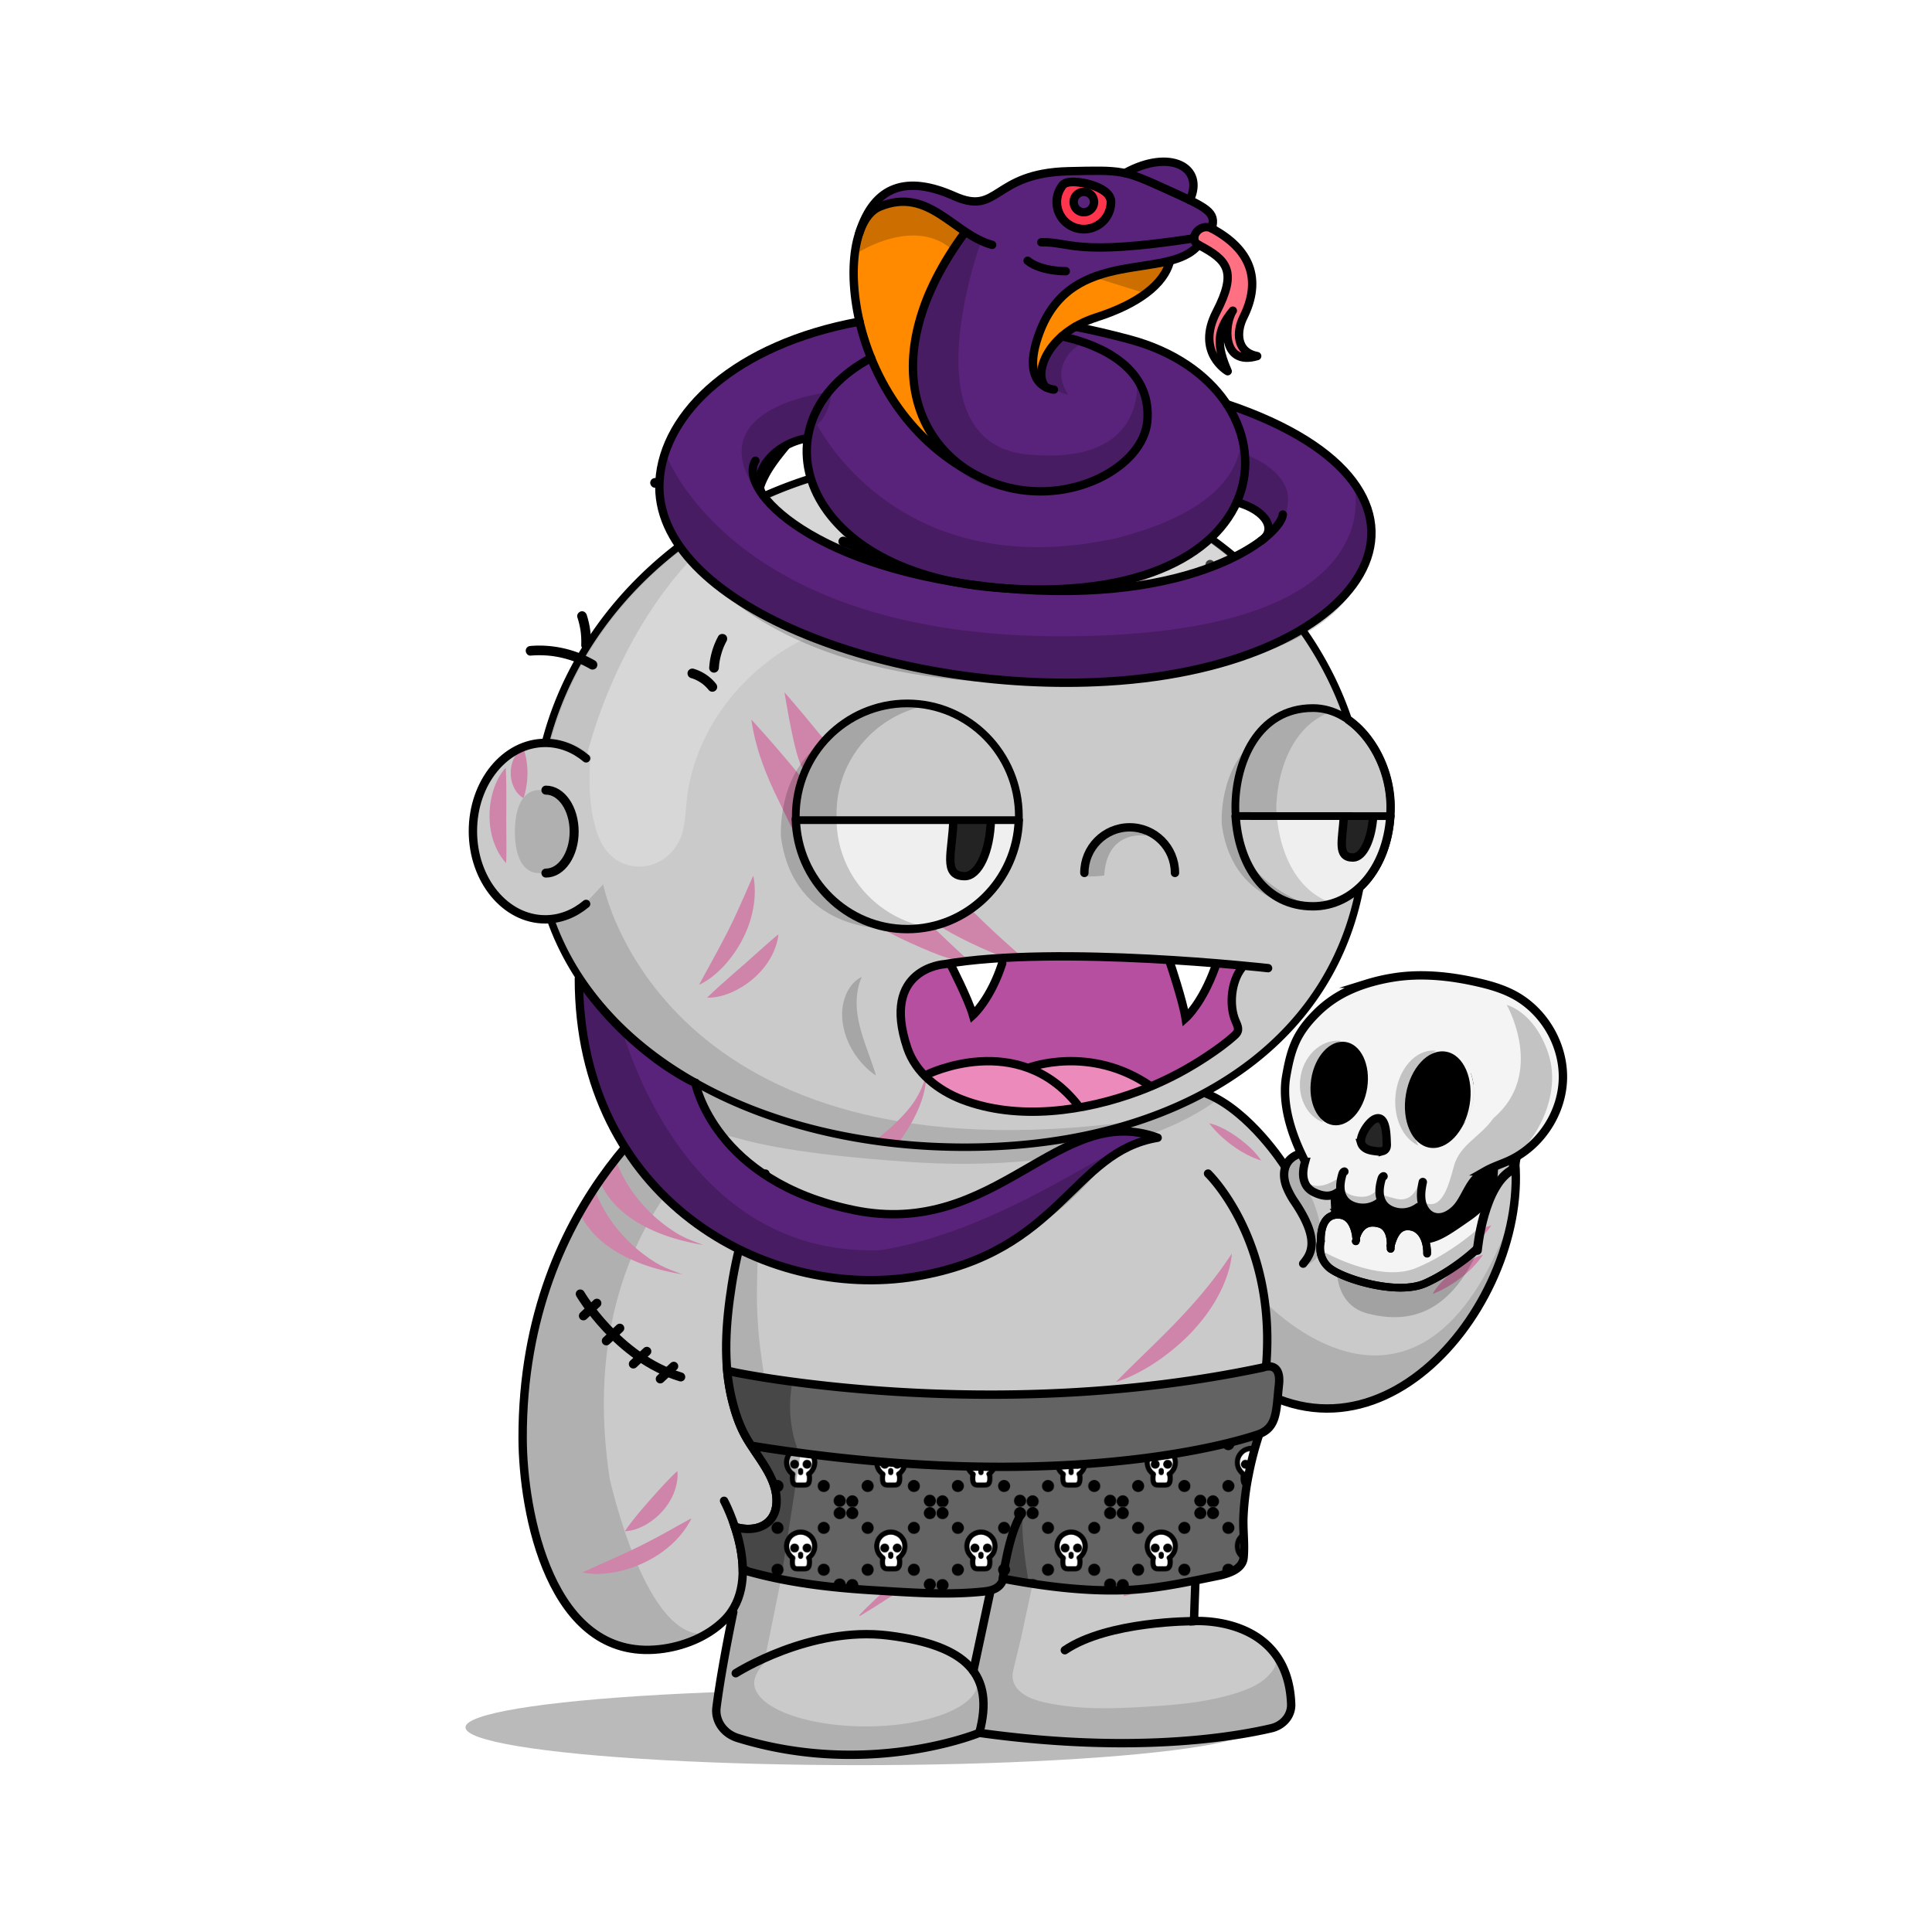 <svg xmlns="http://www.w3.org/2000/svg" xmlns:xlink="http://www.w3.org/1999/xlink" viewBox="0 0 3000 3000" width="100%" height="100%"><defs><style>.cls-1-59{opacity:0.27;}.cls-2-59{fill:#cacaca;}.cls-3-59,.cls-4-59{fill:none;stroke:#000;stroke-linecap:round;stroke-miterlimit:10;}.cls-3-59{stroke-width:13px;}.cls-4-59{stroke-width:14px;}.cls-5-59{opacity:0.13;}.cls-6-59{fill:#cf84aa;}</style></defs><g id="body_ground_shadwo-59" data-name="body ground shadwo"><ellipse class="cls-1-59" cx="1334.82" cy="2682.24" rx="612.02" ry="58.67"/></g><g id="SCAR_BODY_copy" data-name="SCAR BODY copy"><path class="cls-2-59" d="M1075.21,1684.92l-86.3,76.44-81.19,108.46-57.17,122.51-32.25,136.1-6.75,96.68,6.35,91.23L835,2395.21l31.39,75.86,38.09,50.13,47.54,31,78.62,9.8,53.8-18.18,39.91-27.63,14.26-12.89-9.88,50-15.22,91.24,2.66,29.33,13.85,17,51.09,17.73,78.1,16.35h75.62l66.58-5.32,48.93-8.42,52-13.82,24.82-6.52,41.94,6.07,126.13,9.16,99.75-.28,77.23-5.54,66.85-9.41,35-7.15,26.94-20.17,3.93-17.17-4.13-32.14-26.1-52.19-43.66-30.74-77-13.9,10.76-205.51s11.6-13.31,15.48-16.39,47-58.42,47-58.42l25-55.24,10.56-19.26,31.14,13.27,62.08,11.3,70.55-7.08,44-23.38,49.3-35.46,42.09-44.1,45.13-60.73,24.32-63.88,17.23-65.23,5.15-65.54-6.61-53.5-17.62-48.7-32.84-34.56-44.43-25.16-50.48-7-43.5-2.38-47.62,10.35-47.78,27.42L2036,1718.43l-4.92,39.57,4.92,33.29-26.16,5.63-11.5,8.85-4.35,6.33-38.65-58.25-40.72-31.51-40.6-26.81,31.43-17.16,63.7-49.54,45.12-49.55L2062,1514.7l25.66-53.08,19.46-60.16,22-45.61s67.57-79.84,0-202.29c-1-1.73.06-10,.06-10l-42.42-40.22-26.54-55.74-22.12-48.66-38.92-53.08-40.7-42.47-35.39-32.73-84.93-62.81-67.24-33.62-70.78-27.43-73.43-21.23L1533,712.27l-76.08-3.54-109.71,10.61-100.85,26.55-81.4,33.62-67.24,37.15-77,58.39L963.2,934.33l-61.93,81.39-29.2,69-23.37,63.1-6.32,5.84L794.78,1169l-33.87,33-22.55,52v62.59l15.25,50.65L781,1405l52.34,22.55,25.51,2.22,26.54,65.47,44.24,61.93,38.93,41.58,61.93,50.43,47.77,29.19Z"/><path class="cls-3-59" d="M1188.61,1822.33c-25.84,55.2-43,113.78-52.34,173.17-9.26,58.83-13.91,121.32.77,179.71,4.69,18.63,10.62,36.6,19.91,53.7,18.31,33.72,51.4,65.64,48.8,105.78-2.14,33.08-31.85,46-64.61,36.29"/><path class="cls-3-59" d="M1875.87,1822.33s102.57,98.45,91,287.14c0,0-3.62,117-95.28,193.58a25.6,25.6,0,0,0-9.21,18.23c-1.49,27.45-5.31,101.95-8.34,196,0,0,145.74-10.32,150.89,129,.65,17.51-12.29,33-30.87,37.34-61.79,14.38-217.56,40-453.39,7.15,0,0-171.42,71-375.08,8-21.91-6.79-35.72-26.6-33-47.6,3.64-28.11,11-75.14,26-147.9"/><path class="cls-3-59" d="M1142.45,2598.2s115.4-73.83,237.21-58.6,165.4,61,141,151.19"/><path class="cls-3-59" d="M1854.07,2517.33s-133.35-.74-200.62,45.13"/><line class="cls-3-59" x1="1511.37" y1="2594.76" x2="1564.29" y2="2347.39"/><path class="cls-3-59" d="M1962.82,2162.51c234.13,119.66,454.59-224.88,374-427.73-28.07-70.68-107.32-90.8-182.53-84.12,0,0-145.76,11-120.63,133.23"/><path class="cls-3-59" d="M2078,1825.24c-8.17-25.5-34.33-44.87-63.48-32.33-21.57,9.27-24.07,30.78-17,49.43a121.09,121.09,0,0,0,13,24.25c40.21,59.72,25.13,80.86,13.07,95.56"/><path class="cls-3-59" d="M1994,1809.24s-53-83.28-120-110.78"/><path class="cls-4-59" d="M847.68,1226.92c24.22,0,43.86,28.83,43.86,64.39s-19.64,64.39-43.86,64.39"/><g class="cls-5-59"><path d="M1094.33,1787.19s-201.47,157.92-147.5,509.15c0,0,56.62,258.34,152.17,239.76l-45.17,19.08L987.54,2562l-45-14-53-42.94L852,2442.22s-19.3-58-20-60.58-15.21-73-15.21-73l-4.07-66,3.05-93.58,14.8-87.89,24.13-80.54,29.56-68.17,35.67-59,31.53-47.85,30.94-37.14,43.33-39.74,34.35-32.8,20.29-14.44-27.3-18.43-64-47.48-59.57-58.39-27.71-38.8-42.45-63.51-.62-25.09,42.47-18.58,35.39-38s89.35,468.89,829,367.15c13.61-1.87-115.08,25.45-101.63,22.66l90.13-18.72,59.92-21.23,59.94-27.48,16.88,11.15s-138.51,121.21-481.78,97.32S1157.34,1736.76,1094.33,1787.19Z"/><path d="M887.11,1291.31c0,35.64-22.14,64.54-49.45,64.54s-38.13-28.59-38.13-64.23,10.82-64.85,38.13-64.85S887.11,1255.67,887.11,1291.31Z"/><path d="M1573.17,2594.76c5-22.44,11.15-45.09,15.5-66,9.65-46.4,21-93.08,27.47-140,1.38-10.09,10.82-41.24-4.4-41.86a345.39,345.39,0,0,0-47.38,1.36l-45,207c-2.76,12.73-5.54,25.71-4.26,38.67,1.7,17.12,10.15,32.84,11.64,50,1.1,12.68-9.17,31.37,0,42.38,4.14,5,11.17,6.24,17.6,7.11,54.93,7.46,110,10.25,165.29,12.64h.92l112.2-1.68a17.54,17.54,0,0,0,1.77-.12l105.39-13.38,40.32-6.53a15.92,15.92,0,0,0,7-3l13.67-10.24c19.81-14.84,7.66-38.52,6.72-57.27l-8.71-23.49-9.17-10c5.94,6.46-12.78,24.53-16.48,27.49-13.29,10.63-30,17-46.12,22-49.56,15.11-100.57,18.33-151.92,21.17-41.23,2.29-82.9,2.88-123.77-3.88-14.26-2.36-29.29-5.19-42.53-11.13C1581.78,2628.28,1568.73,2614.52,1573.17,2594.76Z"/><path d="M1964,2021.1s239.6,257.11,382-130.4l-20.31,76.86L2277.13,2057l-57.28,64.14-72.94,47.35-81.48,18.63-48.89-5-53.72-19.66v-31.7l5.41-52.55Z"/><path d="M2047.55,1791.7s-47.47,7.88-9.43,71.58c0,0,38.93,88.47-12.38,101.74,0,0,7.07-21.24,8.84-23s-1-30.6-1-30.6l-15.51-33.06s-18.7-31.29-20.56-36,4.37-40.57,4.37-40.57l22.84-10.07,20.1-2.71Z"/><path d="M2158.44,1650.06s-139.78,42.47-82.27,165.44l-16.53-15s-22.62-9.72-24.28-13.26-4.87-29.41-4.59-31.07,5.2-35,5.2-35l19.58-28,29.33-21.85Z"/><path d="M910.12,1177.54s78.74-358.22,369.81-437l-115,38.93-81,47.6-83.15,68.5-73.31,85.71-52.94,78.26-27.88,94,40.48,9.18Z"/><path d="M1527.19,2638.53,1517,2606.15a27.42,27.42,0,0,1,.89,6.92c0,37.38-77.63,67.68-173.4,67.68s-173.4-30.3-173.4-67.68c0-10.07,8.47-24.59,18.57-33.18l1.72-5.79a2.09,2.09,0,0,1-2.82-2.32L1229,2372.66a44.63,44.63,0,0,1,51.53-35c28.26,5,69.15,9.6,119.68,9.6-108.73,0-195.06-106.63-211.45-199.06-8.65-48.77-14.07-95.19-13.38-144.66.75-52.56,2.46-108.52,10.89-166.33a2.09,2.09,0,0,0-4-1.14c-22.2,50.76-92.27,233.07-29,385.72a1.4,1.4,0,0,0,.15.3l43,70.9a2.56,2.56,0,0,1,.24.56l4.42,17a62.9,62.9,0,0,1-1.35,36.2l-4.83,14.12a2.11,2.11,0,0,1-1.14,1.24l-26.61,11.66a2.06,2.06,0,0,1-1.07.16l-21.94-2.52a2.1,2.1,0,0,0-2.27,2.61l7.71,29.28a1.59,1.59,0,0,1,.06.38l3.63,49.69a2.11,2.11,0,0,1-.08.75l-14.6,49.1-.06.26-24.2,149.68a2.1,2.1,0,0,0,0,.79l6,26.41a2.08,2.08,0,0,0,1.18,1.45l59.31,26.68a2,2,0,0,0,.49.15l69,12.26.26,0,84.09,4h.26l60.19-4.53.24,0,83.39-16a1.05,1.05,0,0,0,.24-.06l40.42-13a2.09,2.09,0,0,0,1.43-1.73l6.33-50.94"/><path d="M1918.06,2248.79s-59.53,81.86-149.77,94c0,0,23,15,91.12-2.65l4.42-20.35,8.85-16.81,10.48-10.21"/></g><path class="cls-6-59" d="M1017.44,1960.1c12.94,8.06,27.63,13.25,42.13,18.63a354.66,354.66,0,0,1-45.53-10.3c-44.63-13.58-91-38.63-112.74-82.39-1-2.21.74,2.39,0,0l-2.89-7.38-.15-.57,25.59-30.53S943.46,1914,1017.44,1960.1Z"/><path class="cls-6-59" d="M1050.26,1914.57c12.94,8.06,27.63,13.25,42.14,18.64a356.16,356.16,0,0,1-45.54-10.31c-44.63-13.58-91-38.63-112.74-82.39-1-2.21.74,2.39,0,0l-2.89-7.38-.15-.57,25.6-30.53S976.28,1868.51,1050.26,1914.57Z"/><path class="cls-6-59" d="M1088.38,1866.57c12.94,8.06,27.63,13.25,42.13,18.64A356.4,356.4,0,0,1,1085,1874.9c-44.63-13.58-91-38.63-112.74-82.39-1-2.21.74,2.39,0,0l-2.89-7.38-.15-.57L994.79,1754S1014.4,1820.51,1088.38,1866.57Z"/><path class="cls-6-59" d="M904.28,2441.69c37.2-17.06,75.75-33.13,111.78-52.45,12.14-6.44,23.92-12.93,36-19.77,5.29-2.92,10.66-5.95,16-8.89,6.68-3.35,6.61-4.64,2.78,2.78-23.65,41.85-70,69.32-116.53,78-16.46,2.85-33.6,4-50,.3Z"/><path class="cls-6-59" d="M1085.52,1529.18c20.27-37.78,42.22-75.51,59.77-114.6,6.61-14.31,12.79-28.81,19.18-43.36,1.74-3.8,3.27-7.61,5.25-11.35.47,2.07.81,4.15,1.15,6.23,6.46,47.65-13.89,97.57-45.67,132.61-11.39,12.22-24.34,23.49-39.68,30.47Z"/><path class="cls-6-59" d="M1098,1549.12c25.1-24.55,56-49.63,81.86-73.36,6.83-6.16,14-12.49,21.09-18.59,2.52-2.08,4.95-4.27,7.81-6.29-.12,1.72-.37,3.39-.62,5.08-6.91,37.77-36.9,69.15-71.22,84.54-12.22,5.25-25.45,9.15-38.92,8.62Z"/><path class="cls-6-59" d="M785.36,1192.22c1.84,35.06.23,74.83.95,109.92.1,9.19.15,18.72,0,28.11-.1,3.27-.07,6.54-.43,10-1.22-1.23-2.31-2.52-3.41-3.82-23.78-30.15-27.5-73.4-16.36-109.33,4.14-12.64,10-25.14,19.25-34.9Z"/><path class="cls-6-59" d="M812.5,1161.11c7.09,19.93,8.19,41.37,4.49,62.08a88.29,88.29,0,0,1-4.22,16.17,38.78,38.78,0,0,1-15.15-17.53c-9.25-19.89-4.52-48.54,14.88-60.72Z"/><path class="cls-6-59" d="M970.38,2377.56c8.84-13.18,18.93-25.28,29.15-37.18,9.74-11.25,19.4-22.2,29.53-33.15,5.19-5.65,10.76-11.48,16.4-17,2-1.92,4-3.91,6.35-5.8a50,50,0,0,1,.28,8.73c-1.93,31.15-22.73,59.16-49.3,74.43-9.9,5.48-20.91,9.76-32.41,10Z"/><path class="cls-6-59" d="M1351.2,2465.62a64.33,64.33,0,0,1,4.32-4.86c6.7-7,15.27-15.19,22.36-21.88l9.21-8.41c6.15-5.55,11.52-12.14,18.79-16.34,7.43-4.44,15-8.1,23.83-9.74l.91,1.19c-3.9,8-9.41,14.43-15.61,20.45-5.93,5.92-13.67,9.41-20.59,13.94-12.25,8.1-27.07,17.2-39.54,24.9-.59.36-1.86,1.2-2.44,1.59l-1.24-.84Z"/><path class="cls-6-59" d="M1334.2,2508.46a64.18,64.18,0,0,1,4.32-4.85c6.7-7,15.28-15.2,22.36-21.89l9.21-8.4c6.15-5.55,11.53-12.14,18.79-16.34,7.43-4.44,15-8.1,23.83-9.75l.91,1.2c-3.89,8-9.41,14.42-15.61,20.45-5.93,5.91-13.66,9.41-20.58,13.94-12.26,8.1-27.08,17.2-39.55,24.89-.59.37-1.86,1.21-2.44,1.6l-1.24-.85Z"/><path class="cls-6-59" d="M1408.81,2474c.51-.89,1.49-2.13,2.1-3a210.33,210.33,0,0,1,15.43-17.87c3.05-3.18,5.31-7.43,9.51-9.32a26.19,26.19,0,0,1,14.58-2.78l.92,1.19a26.34,26.34,0,0,1-6.29,13.43c-2.86,3.6-7.51,4.74-11.33,6.93-7,4.13-14.94,8-22.31,11.6-.32.15-1,.51-1.37.64l-1.24-.84Z"/><path class="cls-6-59" d="M1709.29,2438.62c10.76-19.61,35.76-39.5,55-50.65,7.44-4.17,15-8,23.31-10.41-16.72,25.84-49.72,50.27-78.34,61.06Z"/><path class="cls-6-59" d="M2237.41,1963.73c10.76-19.61,35.76-39.5,55-50.64,7.45-4.18,15-8,23.32-10.41-16.72,25.84-49.73,50.26-78.34,61Z"/><path class="cls-6-59" d="M2224.54,2009.26c10.77-19.61,35.77-39.5,55-50.64,7.45-4.18,15-8,23.31-10.41-16.72,25.84-49.72,50.26-78.34,61Z"/><path class="cls-6-59" d="M1877.68,1744.21c21.86,4.76,48,23.1,64.16,38.42,6.12,6,11.89,12.1,16.59,19.4-29.52-8.71-62.29-33.44-80.75-57.82Z"/><path class="cls-6-59" d="M1744,2441.26c1.94-7.7,9-16.57,16.08-20.11,3.87-1.78,8.63-2.41,12.18-4.59a27.53,27.53,0,0,0,8.79-8.94,51.15,51.15,0,0,1,8-9.95,62.33,62.33,0,0,1,9.29-8.3c7.28-4.77,15.36-8.35,24.15-9.34l.91,1.19a38.49,38.49,0,0,1-3.05,6.24,61.32,61.32,0,0,1-12.25,14.62c-4.8,4-10.38,7-16,9.78-5.79,2.37-12.59,3.88-17,8.51-3,2.9-4.77,7.34-7.42,10.65s-6.29,5.37-10,7.32a36.37,36.37,0,0,1-12.17,3.76h-.4l-1.24-.85Z"/><path class="cls-6-59" d="M1744.6,2478.36c3.35-13.05,15.45-24,27.4-29.33a38.86,38.86,0,0,1,14.07-3.44,39.17,39.17,0,0,1-6.82,12.76c-8.76,10.83-20.42,18.34-34.65,20Z"/><path class="cls-6-59" d="M1254.85,1187.3c-11.35,37.87-30.13-73.3-36.77-112.37h0c21.42,24.57,42.16,49.56,62.65,74.68C1280.73,1149.61,1260,1170.08,1254.85,1187.3Z"/><path class="cls-6-59" d="M1460.76,1436.85c-7.3,1.38,59.35,35.42,91.44,46.84,8.87,2.92,17.8,5.92,26.91,8,6.12,1.38,12.17,2.76,18.33,3.78-18.52-16.93-36.66-32.45-54-48.69-6.45-6-12.78-12.31-19.26-18.23-5.35-5.47-11-10.79-16.44-16.2C1507.77,1412.33,1487.05,1431.86,1460.76,1436.85Z"/><path class="cls-6-59" d="M1237.52,1293c2.72,19-19.76-32.64-28.21-49.24-19.79-39.87-36.39-82-42.6-126.41h0c27.12,29.34,53.22,60.14,79,91.23C1245.71,1208.61,1230.06,1240.85,1237.52,1293Z"/><path class="cls-6-59" d="M1377.51,1440.86c-30.23-5.86,52.51,31.78,81,42.23,5.1,2,10.93,3.65,16.13,5.19s10.91,3.13,16.41,4.21,11.09,2.21,16.7,3c-16.34-15.87-32.36-30.2-47.64-45.12q-6.18-6-12.28-12.1S1414.5,1448,1377.51,1440.86Z"/><path class="cls-6-59" d="M1733,2145.71c30.94-31.66,65.34-63.23,95.77-95.24,23-24,44.62-49,64.37-75.76,6.82-9.21,13.07-18.63,19.76-28.09a139.9,139.9,0,0,1-4.92,26c-18.29,61.66-66.52,112.91-119.81,146.91-17.35,10.71-35.56,20.36-55.17,26.22Z"/><path class="cls-6-59" d="M1818.63,792.94c-8.79,19.15-21.56,36.41-35.12,52.28a319,319,0,0,1-86.93,69.58A366.42,366.42,0,0,1,1636.66,941a366.69,366.69,0,0,0,48.08-31.17,318.34,318.34,0,0,0,41.51-38.13c18.61-20.58,34.26-43.26,45.76-68.18a153.23,153.23,0,0,0,8.75-23.25c0-.17.11-.46,0-.37l37.82,13Z"/><path class="cls-6-59" d="M1867.42,822.05c-7.06,12.11-16.28,22.94-25.88,33-27,28.06-62,49.12-99.89,58.21a191.6,191.6,0,0,0,44.08-33.4,194.9,194.9,0,0,0,39.51-58.45,111,111,0,0,0,5.39-14.86c-.46-.8,36.79,15.73,36.79,15.51Z"/><path class="cls-6-59" d="M1767.28,770.27c-6.84,12.23-15.87,23.23-25.28,33.45a215.31,215.31,0,0,1-63.06,46.83,201.93,201.93,0,0,1-35.77,13.17,191.89,191.89,0,0,0,43.47-34.19,194.91,194.91,0,0,0,38.45-59.15,111.46,111.46,0,0,0,5.13-15c-.48-.79,37.07,15.07,37.06,14.85Z"/><path class="cls-6-59" d="M1363.1,1767.81c19.55-15.49,44.35-38.25,57.81-59.33,8.15-13,14.56-27.22,17.4-42.43.49,32.33-13.54,63-30.44,89.89a260.51,260.51,0,0,1-16.64,23.28c-.83,1,3-3.67,2.1-2.65l-25-5Z"/><path d="M2129.2,1143.53a144,144,0,0,0-31.17-30.72,536.58,536.58,0,0,0-23-56.35c-32.82-68.83-79.79-130.63-139.61-183.69s-129.34-94.63-206.81-123.7c-80.17-30.08-165.32-45.33-253.08-45.33a723.09,723.09,0,0,0-219.4,33.67,674.64,674.64,0,0,0-187.55,93.24c-56,39.93-104,87.44-142.51,141.21-39.24,54.78-67.57,114.53-84.18,177.58a5.75,5.75,0,0,0,11.12,2.93c16.26-61.69,44-120.17,82.41-173.82,37.78-52.73,84.83-99.34,139.84-138.54a663,663,0,0,1,184.36-91.64,711.53,711.53,0,0,1,215.91-33.13c86.38,0,170.17,15,249,44.6,76.14,28.57,144.52,69.46,203.22,121.54s104.7,112.6,136.85,180a522.14,522.14,0,0,1,24.57,61.08c1.7,1.17,3.39,2.41,5.06,3.7.85.67,1.71,1.35,2.55,2l.54.43c.91.76,1.82,1.54,2.72,2.34l.82.73c.88.79,1.76,1.59,2.63,2.42.22.2.43.42.65.63a141.8,141.8,0,0,1,14.69,16.6c21.6,28.51,34,65.55,34,101.63,0,40.38-11.31,77.31-31.91,104.43h0c-.65.86-1.31,1.7-2,2.53-.89,1.11-1.79,2.18-2.69,3.24l-1,1.09c-.6.69-1.2,1.36-1.81,2-.38.42-.77.83-1.16,1.25-.57.6-1.14,1.19-1.72,1.78-.39.4-.78.81-1.18,1.2-.91.9-1.83,1.8-2.76,2.66-20,109.66-76.83,202.64-167.34,272.26-54.72,42.09-120.47,74.65-195.41,96.79s-157.82,33.42-245.91,33.42c-73.58,0-145.3-7.85-213.16-23.33S1154,1714,1098,1684.31c-117.39-62.14-199.49-151.36-237.44-258a5.75,5.75,0,0,0-10.83,3.85c38.92,109.43,122.91,200.84,242.89,264.35,56.87,30.1,120.69,53.35,189.67,69.09,68.7,15.67,141.28,23.62,215.72,23.62,89.2,0,173-11.4,249.17-33.89,76.31-22.54,143.31-55.75,199.16-98.7,91.16-70.12,149-163.31,170.49-273.08a136.34,136.34,0,0,0,12.27-13.43c23.68-29.62,36.73-70.49,36.73-115.08C2165.83,1214.15,2152.48,1174.25,2129.2,1143.53Z"/><path class="cls-3-59" d="M910.12,1403.57c-18.06,15.13-39.93,24-63.49,24-62,0-112.3-61.34-112.3-137s50.28-137,112.3-137c23.56,0,45.43,8.85,63.49,24"/><path class="cls-3-59" d="M1124.34,2330.45s65.27,121.25,0,185.71c-26,25.66-63.7,40.75-100.54,44.76-169.74,18.5-211.9-213.21-212.25-327.21-1.19-384.43,268.87-552.24,268.87-552.24"/><line class="cls-4-59" x1="926.83" y1="2023.6" x2="905.89" y2="2043.27"/><line class="cls-4-59" x1="962.41" y1="2062.42" x2="941.47" y2="2082.09"/><line class="cls-4-59" x1="1004.38" y1="2098.34" x2="983.44" y2="2118.01"/><line class="cls-4-59" x1="1046.19" y1="2121.49" x2="1025.25" y2="2141.16"/><path class="cls-4-59" d="M901,2009.26s58,99.35,156.06,128.84"/><line class="cls-4-59" x1="1774.7" y1="1014.87" x2="1795.91" y2="1034.26"/><line class="cls-4-59" x1="1810.69" y1="976.43" x2="1831.91" y2="995.82"/><line class="cls-4-59" x1="1843.31" y1="931.85" x2="1864.52" y2="951.23"/><line class="cls-4-59" x1="1863.2" y1="888.4" x2="1884.41" y2="907.78"/><path class="cls-4-59" d="M1762.38,1041.77S1857,976.38,1879,876.35"/></g><defs><style>.cls-1-150,.cls-5-150{fill:none;}.cls-2-150{fill:#fff;}.cls-3-150{fill:#636363;}.cls-4-150{stroke:#636363;fill:url(#New_Pattern_3);}.cls-4-150,.cls-5-150,.cls-6-150{stroke-miterlimit:10;}.cls-5-150,.cls-6-150{stroke:#000;stroke-width:13px;}.cls-6-150{fill:#32b767;stroke-linecap:round;}.cls-7-150{opacity:0.28;}</style><pattern id="New_Pattern_3" data-name="New Pattern 3" width="140" height="129.49" patternTransform="translate(-226.77 -129.76)" patternUnits="userSpaceOnUse" viewBox="0 0 140 129.5"><rect class="cls-1-150" width="140" height="129.49"/><path class="cls-2-150" d="M83.8,85.31c0,12-6,10.44-13.34,10.44S57.13,97.36,57.13,85.31s6-21.82,13.33-21.82S83.8,73.26,83.8,85.31Z"/><path d="M84.18,96.84c2.44-2.38,3.57-6,3.57-11.53,0-14.45-7.59-25.77-17.29-25.77S53.17,70.86,53.17,85.31c0,5.49,1.14,9.15,3.57,11.53,3.18,3.1,7.4,3,11.48,2.9,1.45,0,3,0,4.49,0,.72,0,1.44,0,2.16,0C78.24,99.78,81.56,99.4,84.18,96.84ZM68,91.83c-2.44.06-5,.12-5.76-.65-.36-.35-1.18-1.62-1.18-5.87,0-10.52,4.94-17.86,9.37-17.86s9.38,7.34,9.38,17.86c0,4.25-.83,5.52-1.19,5.87-.79.77-3.31.71-5.75.65-.79,0-1.61,0-2.44,0S68.82,91.81,68,91.83Z"/><path class="cls-2-150" d="M57.8,78.74a21.82,21.82,0,1,1,25.07-.47"/><path d="M57.8,82.7A3.93,3.93,0,0,1,55.59,82a25.77,25.77,0,1,1,29.62-.56,4,4,0,1,1-4.67-6.38A17.86,17.86,0,1,0,60,75.47,4,4,0,0,1,57.8,82.7Z"/><circle cx="60.64" cy="63.49" r="6.88"/><circle cx="79.97" cy="63.49" r="6.88"/><path d="M70,80.32a4,4,0,0,1-4-4V72.8a4,4,0,0,1,7.92,0v3.56A4,4,0,0,1,70,80.32Z"/><circle cx="34.11" cy="97.25" r="9.35"/><circle cx="10.28" cy="121.08" r="9.35"/><circle cx="105.89" cy="97.25" r="9.35"/><circle cx="130.65" cy="120.15" r="9.35"/><circle cx="105.89" cy="32.25" r="9.35"/><circle cx="130.65" cy="9.35" r="9.35"/><circle cx="34.11" cy="32.25" r="9.35"/><circle cx="10.28" cy="9.35" r="9.35"/><circle cx="10.28" cy="-8.42" r="9.35"/></pattern></defs><path class="cls-3-150" d="M1955.47,2226.69a494.5,494.5,0,0,0-16.55,63.13,426.55,426.55,0,0,0-8.07,64.18c-1,21.58,2.22,43.32.23,64.79-1.68,18.22-24.5,25.05-39.32,28.05-51.45,10.43-100.82,21.6-153.75,22.59-60.79,1.13-120.89-6.87-180.5-18.1-.86,6.72-6,12.3-12,15.39s-12.89,4.07-19.63,4.76c-56.35,5.75-113.16,1.31-169.51-2.05-55.34-3.31-110.61-9.25-164.71-21.68q-14.07-3.24-28-7.06l-1.64-.45-8.68-4.2c-.46-21.77-5.28-43.2-10.87-61l-1.31-4.05c32.76,9.68,62.47-3.21,64.61-36.29,2.6-40.14-30.49-72.06-48.8-105.78-9.29-17.1-15.22-35.07-19.91-53.7a307.26,307.26,0,0,1-7.85-46.91l13.26,3s393.84,82.19,818.57-7.83c0,0,29.2-12,24.86,26.91s-2.17,65.31-30.41,76.32c0,0-274.38,101.27-787.68,18.34"/><path class="cls-4-150" d="M1169.87,2245.57a9.71,9.71,0,0,1-1,1.24c18.11,27.58,40.32,55.13,38.17,88.29s-31.85,46-64.61,36.29l1.31,4.05c5.58,17.81,10.41,39.24,10.86,61l8.69,4.2,1.64.45q13.92,3.83,28,7.06c54.09,12.43,109.37,18.37,164.7,21.68,56.36,3.36,113.17,7.8,169.52,2,6.73-.69,13.6-1.67,19.62-4.76s11.16-8.67,12-15.39c59.61,11.23,119.71,19.23,180.49,18.1,52.93-1,102.31-12.16,153.76-22.59,14.82-3,37.63-9.83,39.32-28.05,2-21.47-1.21-43.21-.23-64.79a424,424,0,0,1,8.07-64.18,497.18,497.18,0,0,1,16-61.54c-.87-.13-1.76-.28-2.69-.47C1921.5,2239.05,1650.55,2323.09,1169.87,2245.57Z"/><path class="cls-5-150" d="M1955.47,2226.69a494.5,494.5,0,0,0-16.55,63.13,426.55,426.55,0,0,0-8.07,64.18c-1,21.58,2.22,43.32.23,64.79-1.68,18.22-24.5,25.05-39.32,28.05-51.45,10.43-100.82,21.6-153.75,22.59-60.79,1.13-120.89-6.87-180.5-18.1-.86,6.72-6,12.3-12,15.39s-12.89,4.07-19.63,4.76c-56.35,5.75-113.16,1.31-169.51-2.05-55.34-3.31-110.61-9.25-164.71-21.68q-14.07-3.24-28-7.06l-1.64-.45-8.68-4.2c-.46-21.77-5.28-43.2-10.87-61l-1.31-4.05c32.76,9.68,62.47-3.21,64.61-36.29,2.6-40.14-30.49-72.06-48.8-105.78-9.29-17.1-15.22-35.07-19.91-53.7a307.26,307.26,0,0,1-7.85-46.91l13.26,3s393.84,82.19,818.57-7.83c0,0,29.2-12,24.86,26.91s-2.17,65.31-30.41,76.32c0,0-274.38,101.27-787.68,18.34"/><path class="cls-6-150" d="M1557.15,2451.25s8.82-69,28.37-99.81"/><path class="cls-7-150" d="M1171.77,2252.69l27.35,32.12,6.78,33.35-3.1,30.59-16.87,25.37-38.38-2.27,5.8,34.54,4.32,31.76,54.66,16.73,30.36-195.19s-25-47.19-12.29-113l-96.12-17.29,1.65,36.15,17.42,53.34Z"/><path class="cls-7-150" d="M1557.51,2451.33l40.21,7c-.32,0-15.66-87.23-8-109.82l-18.43,36.26-8.48,44.92Z"/><defs><style>.cls-1-287{fill:#fff;opacity:0.24;}</style></defs><g id="Hair_BalD_Hairs" data-name="Hair_BalD Hairs"><path class="cls-1-287" d="M916.28,1182.4c-1.87,35.57-.91,73,9.69,107.3,9.28,30,28.64,52.91,61.35,55.64,35.58,3,65.47-22.6,73.33-56.5,3.59-15.49,4.1-31.51,5.89-47.32,13-115.17,96.09-213.91,201.46-258.25,118.51-49.86,249.32-44.94,373.34-22.52,57.28,10.35,118.78,30.8,177.38,22.63,35.51-5,70.94-13,106.88-14.1a381.85,381.85,0,0,1,80.51,6.53,4.35,4.35,0,0,0,4.29-6.86h0a588.79,588.79,0,0,0-80.87-87.57c-58.71-52.08-127.08-93-203.23-121.54-78.87-29.59-162.66-44.6-249-44.6a711.63,711.63,0,0,0-215.91,33.13A663.27,663.27,0,0,0,1077,840c-55,39.2-102.06,85.81-139.83,138.54-37.34,52.12-64.57,108.8-81,168.55,0,0,34.11,1.72,60.45,26.16a5.79,5.79,0,0,1,1.88,4.09,6.05,6.05,0,0,1-1.45,4.05Z"/><path d="M1145.48,786.56a129.26,129.26,0,0,0-41.79-30.36,163.7,163.7,0,0,0-55.45-14,196.64,196.64,0,0,0-31.08.08,8,8,0,0,0-5.3,2.2,7.59,7.59,0,0,0-2.2,5.3c.17,3.8,3.31,7.83,7.5,7.5a191,191,0,0,1,40.63,1l-2-.27a152.55,152.55,0,0,1,38.48,10.33l-1.79-.76A130.57,130.57,0,0,1,1116,780.46q1.38.94,2.73,1.95l1.35,1,.66.51-.52-.41c1.75,1.39,3.48,2.81,5.16,4.28a117,117,0,0,1,9.52,9.38,7.57,7.57,0,0,0,10.61,0,7.68,7.68,0,0,0,0-10.61Z"/><path d="M1182.61,774.51a100.41,100.41,0,0,1,7.05-25.2l-.76,1.79a145.82,145.82,0,0,1,12-22.29c2.34-3.6,4.8-7.12,7.33-10.59q1.9-2.6,3.87-5.16l1-1.28-.47.61.43-.55,2.13-2.72c3-3.79,6-7.55,9.1-11.3a8.09,8.09,0,0,0,2.2-5.31,7.65,7.65,0,0,0-2.2-5.3c-2.74-2.51-8-3.25-10.6,0-15.94,19.61-31.94,39.56-40.62,63.61a96.87,96.87,0,0,0-4.91,19.71c-.28,2.09-.36,3.87.76,5.77a7.5,7.5,0,0,0,10.26,2.7c1.51-1,3.19-2.61,3.45-4.49Z"/><path d="M1164.81,778.18A155.13,155.13,0,0,0,1131,722.9a144.52,144.52,0,0,0-12.91-12,8.06,8.06,0,0,0-5.3-2.2,7.66,7.66,0,0,0-5.31,2.2c-2.52,2.75-3.24,7.95,0,10.6a144.2,144.2,0,0,1,19.44,19.31c.7.84,1.39,1.68,2.07,2.54.34.43.7.84,1,1.29,0-.07-1.15-1.51-.42-.55.2.28.41.55.62.82q2,2.7,3.93,5.5,3.81,5.58,7.09,11.5a147.92,147.92,0,0,1,6.8,14l-.76-1.79c1.11,2.64,2.15,5.31,3.1,8a8,8,0,0,0,3.45,4.48,7.68,7.68,0,0,0,5.78.76c3.64-1.18,6.64-5.27,5.24-9.23Z"/><path d="M1834.25,829a190.73,190.73,0,0,1,37.91-21.45l-1.79.75a191.41,191.41,0,0,1,34.09-10.75c3.85-.83,6.44-5.53,5.24-9.23a7.68,7.68,0,0,0-9.22-5.24,197.05,197.05,0,0,0-59,23.23q-7.61,4.51-14.75,9.73a8.14,8.14,0,0,0-3.45,4.49,7.68,7.68,0,0,0,.76,5.78c2,3.13,6.87,5.16,10.26,2.69Z"/><path d="M1800.09,806.89A95.85,95.85,0,0,0,1772,734c-2.8-2.77-7.86-3-10.61,0a7.62,7.62,0,0,0,0,10.6c2,2,3.9,4,5.69,6.21.43.51.84,1,1.26,1.55,1,1.18-1.09-1.45-.19-.25l.61.8c.83,1.13,1.64,2.28,2.42,3.44a90.39,90.39,0,0,1,8,14.81l-.76-1.8a90.45,90.45,0,0,1,6.33,23.15l-.26-2a87.39,87.39,0,0,1,.58,16.41c-.23,3.92,3.62,7.67,7.5,7.5a7.68,7.68,0,0,0,7.5-7.5Z"/><path d="M1821.21,807.76q5.74-11.21,12.52-21.85,3.39-5.31,7-10.45,1.82-2.57,3.7-5.09l1.9-2.52.41-.53c.49-.65-.52.67-.49.63.36-.48.74-1,1.11-1.42q4.44-5.67,9.2-11.07a8,8,0,0,0,2.2-5.3,7.66,7.66,0,0,0-2.2-5.31c-2.83-2.6-7.84-3.15-10.61,0a274.61,274.61,0,0,0-30.72,42.51q-3.69,6.32-7,12.83c-1.79,3.49-1,8.3,2.69,10.26,3.43,1.81,8.35,1,10.26-2.69Z"/><path d="M1389.21,855.58A127.43,127.43,0,0,0,1362.74,802a118.71,118.71,0,0,0-11.2-11.78c-2.89-2.65-7.78-3.07-10.6,0-2.65,2.89-3.09,7.78,0,10.61a120.69,120.69,0,0,1,8.82,9c1.43,1.63,2.82,3.29,4.16,5l.5.64c-.76-1-.9-1.17-.43-.55l1,1.3c.6.82,1.19,1.64,1.78,2.48a121.87,121.87,0,0,1,12.26,22.2l-.76-1.79a119,119,0,0,1,6.5,20.51,7.56,7.56,0,0,0,9.23,5.24,7.67,7.67,0,0,0,5.23-9.23Z"/><path d="M1361.18,857a402.09,402.09,0,0,0-49.76-23.4,7.51,7.51,0,0,0-8.47,11,8.69,8.69,0,0,0,4.49,3.45q4.85,1.89,9.66,3.92l-1.8-.76a390.66,390.66,0,0,1,38.3,18.72c3.43,1.91,8.35.94,10.27-2.69s1-8.22-2.69-10.26Z"/><path d="M923.89,1025.77a173.27,173.27,0,0,0-77.75-23.09,164.35,164.35,0,0,0-22.3.35,8,8,0,0,0-5.3,2.2,7.63,7.63,0,0,0-2.2,5.3c.17,3.78,3.31,7.85,7.5,7.5a164.05,164.05,0,0,1,35.37.88l-2-.27a166.78,166.78,0,0,1,42.11,11.46l-1.79-.76a166.89,166.89,0,0,1,18.78,9.38c3.39,2,8.36.9,10.26-2.69a7.64,7.64,0,0,0-2.69-10.26Z"/><path d="M917.55,1001.7a135.31,135.31,0,0,0-6.52-47c-1.21-3.73-5.25-6.53-9.23-5.24-3.71,1.2-6.54,5.23-5.23,9.23a130.42,130.42,0,0,1,5.23,22.93l-.26-2a130.6,130.6,0,0,1,1,22.1,7.56,7.56,0,0,0,7.5,7.5,7.67,7.67,0,0,0,7.5-7.5Z"/><path d="M1551.86,719c-6.15-19.43-12.92-39.36-26.41-55.06a69.64,69.64,0,0,0-13.23-11.78,7.49,7.49,0,0,0-10.26,2.69c-2,3.82-.76,7.87,2.69,10.26l1.23.87c.46.33,1.91,1.55,0,0,.67.56,1.36,1.09,2,1.66q2.11,1.8,4.07,3.8t3.71,4.14l.93,1.15c.81,1-1.21-1.6,0-.05.56.75,1.1,1.5,1.63,2.26A110.21,110.21,0,0,1,1529,699.08l-.76-1.79c3.54,8.39,6.37,17.05,9.11,25.72,1.18,3.74,5.27,6.52,9.23,5.24,3.75-1.21,6.5-5.22,5.24-9.23Z"/><path d="M1979,945.45a121.73,121.73,0,0,1,15.6-15.11c.36-.3.73-.59,1.1-.88s1.37-1.07.35-.29.25-.18.52-.39l1.14-.84c1.46-1.07,2.95-2.11,4.45-3.11q4.53-3,9.3-5.64,5.49-3,11.24-5.43l-1.79.75a123.45,123.45,0,0,1,20.3-6.53,7.56,7.56,0,0,0,5.24-9.23,7.67,7.67,0,0,0-9.23-5.23,131.08,131.08,0,0,0-56.62,29.06,119.86,119.86,0,0,0-12.21,12.27,7.94,7.94,0,0,0-2.2,5.3,7.61,7.61,0,0,0,2.2,5.3c2.81,2.59,7.87,3.17,10.61,0Z"/><path d="M1111.48,1061.32a69.39,69.39,0,0,0-34.45-22.88c-3.76-1.11-8.34,1.34-9.22,5.24a7.66,7.66,0,0,0,5.23,9.23,64.59,64.59,0,0,1,6.8,2.42l-1.79-.75a64.5,64.5,0,0,1,13.17,7.62c.81.61-.39-.36-.57-.44a4.22,4.22,0,0,1,.78.63c.47.38.93.76,1.39,1.16,1,.83,1.9,1.68,2.81,2.57a62.62,62.62,0,0,1,5.24,5.8,7.49,7.49,0,0,0,5.3,2.2,7.66,7.66,0,0,0,5.31-2.2,7.52,7.52,0,0,0,2.19-5.3,8.63,8.63,0,0,0-2.19-5.3Z"/><path d="M1116.25,1037q.26-4,.79-8.08l-.27,2a110.2,110.2,0,0,1,7.47-27.33l-.75,1.79q2.1-5,4.69-9.75c1.87-3.45,1-8.33-2.69-10.26-3.5-1.85-8.27-1-10.26,2.69a117.68,117.68,0,0,0-14,48.94c-.24,3.92,3.62,7.67,7.5,7.5a7.68,7.68,0,0,0,7.5-7.5Z"/></g><defs><style>.cls-1-251{fill:#efefef;}.cls-1-251,.cls-2-251,.cls-5-251{stroke:#000;}.cls-1-251,.cls-5-251{stroke-linecap:round;}.cls-1-251,.cls-2-251{stroke-miterlimit:10;stroke-width:13px;}.cls-2-251{fill:#232323;}.cls-3-251{opacity:0.18;}.cls-4-251{opacity:0.15;}.cls-5-251{fill:none;stroke-linejoin:round;stroke-width:12px;}</style></defs><g id="UPPER_REG" data-name="UPPER REG"><path class="cls-1-251" d="M1582,1273.48c-3.14,94-79.44,169.2-173.12,169.2-94.24,0-170.91-76.14-173.16-170.92"/><path class="cls-2-251" d="M1538.64,1273.48c-1.4,48.58-19.05,87-40.63,87-34.86,0-18.91-38.28-17.64-87"/><path class="cls-1-251" d="M2158.88,1267.15c-5.31,82.79-57.05,140.16-120.09,140.16-74.86,0-115.51-64.55-120.1-139.84"/><path class="cls-2-251" d="M2132.31,1267.12c-2.45,36.54-15.59,64.45-31.43,64.45-25.57,0-16.16-27.8-14.08-64.42"/><path class="cls-3-251" d="M1299,1271.76c0-.91,0-1.81,0-2.72h0c0-.52,0-1,0-1.57s0-1,0-1.57h0c0-.91,0-1.81,0-2.73,0-83.72,61-153.38,141.56-168.06a176.42,176.42,0,0,0-31.65-2.86c-95.66,0-173.21,76.53-173.21,170.92,0,.91,0,1.82,0,2.72h0c0,.52,0,1,0,1.57s0,1,0,1.57h0c0,.91,0,1.81,0,2.72,0,94.4,77.55,170.92,173.21,170.92a176.42,176.42,0,0,0,31.65-2.86C1360,1425.15,1299,1355.49,1299,1271.76Z"/><path class="cls-4-251" d="M1981.8,1254.76h2.94l-3-.12c0-.37,0-.74,0-1.11s0-.75,0-1.12l3-.11h-2.94c2.92-69,32.43-130.24,87.37-147.63a96.19,96.19,0,0,0-30.38-4.92c-76.12,0-116.86,70.93-120.29,152.66h-.1c0,.37,0,.74,0,1.11s0,.74,0,1.11h.1c3.43,81.74,44.17,152.67,120.29,152.67a96.19,96.19,0,0,0,30.38-4.92C2014.23,1385,1984.72,1323.74,1981.8,1254.76Z"/><path class="cls-3-251" d="M1276,1153.56S1132.63,1355,1376.16,1441.83c0,0-143.73,5.17-163.45-142C1212.71,1299.87,1205.71,1203.08,1276,1153.56Z"/><path class="cls-3-251" d="M1953.91,1145.73s-128.54,184.84,89.78,264.47c0,0-128.85,4.74-146.53-130.24C1897.16,1280,1890.88,1191.16,1953.91,1145.73Z"/><path class="cls-5-251" d="M2159.33,1267.27l-240.93-.12.27,0q-.42-7-.42-14.12c0-67.34,33.49-153.54,120.54-153.54,66.57,0,120.54,76.77,120.54,153.54q0,7.23-.46,14.23"/><path class="cls-5-251" d="M1235.69,1273.48H1582c.06-2,.1-4,.1-6,0-96.77-77.55-175.22-173.22-175.22s-173.21,78.45-173.21,175.22q0,3,.1,6Z"/></g><defs><style>.cls-1-453{fill:none;stroke:#000;stroke-linecap:round;stroke-miterlimit:10;stroke-width:13px;}.cls-2-453{opacity:0.18;}</style></defs><g id="BASE_NOSE" data-name="BASE NOSE"><path class="cls-1-453" d="M1683.8,1355.45c0-39.09,31.49-70.78,70.33-70.78s70.34,31.69,70.34,70.78"/><path class="cls-2-453" d="M1779.57,1297.71s-60.7-10.84-64.94,61.86a286,286,0,0,1-32.25,1.53l4.14-25.2,18.23-23.62,14.14-18.09,23.27-3.64,29.29-3.71Z"/></g><defs><style>.cls-1-425{fill:#b64fa0;}.cls-2-425{fill:#ec8abb;}.cls-3-425{fill:#fff;}.cls-4-425{fill:none;stroke:#000;stroke-linecap:round;stroke-miterlimit:10;stroke-width:13px;}.cls-5-425{opacity:0.18;}</style></defs><polygon class="cls-1-425" points="1402.13 1546.89 1398.62 1580.89 1409.01 1627.64 1432.99 1667.2 1448.4 1664.95 1478.87 1653.92 1520.51 1647.6 1567.1 1649.45 1597.89 1658.91 1620.73 1651.79 1664.51 1647.6 1698.94 1651.79 1737.85 1661.97 1767.66 1674.79 1786.68 1687.04 1820.28 1670.06 1859.59 1649.45 1886.93 1631.42 1915.81 1609.45 1922.39 1598.53 1918.4 1580.89 1910.87 1558.63 1915.1 1523.34 1928.51 1500 1903.1 1494.6 1848.04 1490.87 1743.57 1485.01 1643.96 1485.02 1569.92 1488.75 1511.34 1494.6 1461.92 1498.77 1423.1 1513.45 1402.13 1546.89"/><path class="cls-2-425" d="M1778.89,1681.47l-36.73-18.37L1690,1649.45l-55.15-1.67-29.65,9.67-26.82-3.53-54.36-3.86-67.24,11.49-17.33,7,30.22,28.41,54,19.82,51.93,7.71,53.65,1.68s58.59-8.64,61.41-9.39l60-16.29,36-13.48Z"/><polygon class="cls-3-425" points="1475.87 1500 1495.7 1538.29 1509.92 1575.57 1527.19 1556.36 1550.16 1520.51 1556.24 1490.12 1523.34 1493.69 1475.87 1500"/><polygon class="cls-3-425" points="1817.06 1494.6 1826.2 1524.24 1838.87 1568.51 1838.87 1576.25 1860.75 1561.45 1881.92 1515.57 1886.93 1495.69 1843.1 1490.12 1817.06 1494.6"/><path class="cls-4-425" d="M1969.07,1503.33s-324.86-36.77-502.62-6.13c0,0-99.3,6.13-57.62,130,13,38.73,47.9,65.87,85,80.17,86.23,33.27,190.23,18.52,274.63-13q21.45-8,42.12-17.93,10.56-5.05,20.87-10.61,21.78-11.7,42.41-25.39c15.25-10.11,30.3-20.82,43.84-33.19,7.92-7.23,4.34-13.65.74-22.05-10.37-24.22-6.65-61.26,9.81-82.18"/><path class="cls-4-425" d="M1439.47,1668.57s141-69.88,233.54,46.58"/><path class="cls-4-425" d="M1597.89,1657.79s95-36.11,188.79,28.84"/><path class="cls-4-425" d="M1817.06,1495.69s19.61,58.23,23.9,85.2c0,0,25.75-22.68,46-79.07"/><path class="cls-4-425" d="M1475.87,1497.28s27.61,53.62,34.92,79c0,0,27.38-24.45,45.45-80.56"/><path class="cls-5-425" d="M1338.12,1517c-10.56,24.43-9.42,50.58-3.27,75.73,5.39,22.1,14.72,44.7,22,66.65,1.17,3.37,2.28,6.83,3.16,10.5a102.05,102.05,0,0,1-8.9-6.56c-25.49-21.6-43-53.76-43.44-87.57-.34-22.14,9.42-48.69,30.41-58.75Z"/> <g id="skull">  <defs>   <clipPath id="skull-clip-path">    <path d="M2293.58,1966.62s10.17-67.77,20.33-98.26,23.72-59.29,71.15-39,132.14-238.87,130.45-245.64-103.34-140.61-140.61-147.39-423.53-5.08-423.53-5.08-47.43,313.41-40.66,330.35,91.48,303.25,91.48,303.25l225.32,40.66Z" style="fill: none"/>   </clipPath>  </defs>  <g style="clip-path: url(#skull-clip-path)">   <g id="skull_wrapper">    <g id="skull-2">     <path d="M2078.78,1931.39s-22.39,91.44,45.72,108.46c67.77,17,144,1.7,191.44-154.16Z" style="isolation: isolate;opacity: 0.2"/>     <g>      <path d="M2064.64,1807.69s267.67-81.3,289.14-73.41-7.9,58.73-10.16,118.59-87,120.84-131,140-129.88-7.9-149.08-24.84-12.43-40.66-12.43-40.66-2.71-37,21.71-40.82l-.25-2.1C2075.94,1873.2,2064.64,1807.69,2064.64,1807.69Z" style="fill: #f4f4f4"/>      <g>       <path d="M2105.87,1921c.56,4.48-.57,6.42-.57,6.42" style="fill: none;stroke: #000;stroke-linecap: round;stroke-miterlimit: 10;stroke-width: 12px"/>       <path d="M2105.87,1921c-1.39-11.13-6.24-31-23.15-34.24a31.74,31.74,0,0,0-9.92-.16c-24.42,3.83-21.71,40.82-21.71,40.82s-6.77,23.72,12.43,40.66,105,44,149.08,24.84,128.75-80.18,131-140,31.62-110.69,10.16-118.59-289.13,73.41-289.13,73.41,11.3,65.51,7.91,76.8" style="fill: none;stroke: #000;stroke-linecap: round;stroke-miterlimit: 10;stroke-width: 12px"/>       <path d="M2159.48,1934.29c.35-11.47-1.8-27.6-15.5-33.5-23.13-7.56-33.49,5.77-38.11,20.2" style="fill: none;stroke: #000;stroke-linecap: round;stroke-miterlimit: 10;stroke-width: 12px"/>       <path d="M2159.48,1934.29c-.22,7.11,0,4.41,0,4.41" style="fill: none;stroke: #000;stroke-linecap: round;stroke-miterlimit: 10;stroke-width: 12px"/>       <path d="M2216,1946.61s1.84-31.11-20.33-40.66c-24.21-7.91-31.89,13.18-36.18,28.34" style="fill: none;stroke: #000;stroke-linecap: round;stroke-miterlimit: 10;stroke-width: 12px"/>      </g>     </g>     <path d="M2072.55,1884.49c3.39-11.29-7.91-76.8-7.91-76.8s232.66-79.06,254.12-71.15c7.71,2.84-.21,8.55,2.29,21.83,0,.63,5.63,11.43,5.62,12-1.13,58.73,5.64,90.35-42.92,124.23-33.26,23.21-48.69,33.91-69.36,36.22-2.19-9.21-7.23-20-18.73-24.92-24.21-7.91-31.89,13.18-36.18,28.34.35-11.47-1.8-27.6-15.5-33.5-23.13-7.56-33.49,5.77-38.11,20.2-1.39-11.13-6.24-31-23.15-34.24a31.44,31.44,0,0,0-9.92-.16Z"/>     <g>      <path d="M2105.87,1921c.56,4.48-.57,6.42-.57,6.42" style="fill: none;stroke: #000;stroke-linecap: round;stroke-miterlimit: 10;stroke-width: 12px"/>      <path d="M2105.87,1921c-1.39-11.13-6.24-31-23.15-34.24a31.74,31.74,0,0,0-9.92-.16c-24.42,3.83-21.71,40.82-21.71,40.82s-6.77,23.72,12.43,40.66,105,44,149.08,24.84,133.27-80.18,135.53-140,27.1-110.69,5.64-118.59-289.13,73.41-289.13,73.41,11.3,65.51,7.91,76.8" style="fill: none;stroke: #000;stroke-linecap: round;stroke-miterlimit: 10;stroke-width: 12px"/>      <path d="M2159.48,1934.29c.35-11.47-1.8-27.6-15.5-33.5-23.13-7.56-33.49,5.77-38.11,20.2" style="fill: none;stroke: #000;stroke-linecap: round;stroke-miterlimit: 10;stroke-width: 12px"/>      <path d="M2159.48,1934.29c-.22,7.11,0,4.41,0,4.41" style="fill: none;stroke: #000;stroke-linecap: round;stroke-miterlimit: 10;stroke-width: 12px"/>      <path d="M2216,1946.61s1.84-31.11-20.33-40.66c-24.21-7.91-31.89,13.18-36.18,28.34" style="fill: none;stroke: #000;stroke-linecap: round;stroke-miterlimit: 10;stroke-width: 12px"/>     </g>     <g id="Skull_bone" data-name="Skull bone">      <g>       <g>        <path d="M2281.07,1659.79c19.44,42.1-1,88.88-34.62,114.81h0c-17.71,13.65-41.58,1-50.92-15.52-20.84-36.85-11.47-86.09,20.51-113.35a3,3,0,0,1,1.57,2c9.86-12.11,24-17.93,40.64-11C2269.39,1641.74,2276,1649.61,2281.07,1659.79Z" style="fill: #f4f4f4"/>        <path d="M2244,1888.3c.38-.14.76-.3,1.13-.45C2244.72,1888,2244.35,1888.16,2244,1888.3Z" style="fill: #f4f4f4"/>        <path d="M2212.6,1643c.51,1.61,2.15,2,3.42,2.72C2214.78,1645,2213.11,1644.7,2212.6,1643Z" style="fill: #f4f4f4"/>        <path d="M2219,1643.39c-1,.76-2,1.55-2.93,2.4-1.27-.76-2.91-1.11-3.42-2.72.51,1.68,2.14,2,3.42,2.72-32,27.26-41.35,76.5-20.51,113.35,9.34,16.52,33.21,29.17,50.92,15.52h0c33.62-25.93,54.06-72.71,34.62-114.81-5.05-10.18-11.68-18-22.84-23-16.64-6.93-30.78-1.11-40.64,11a3,3,0,0,0-1.57-2A37.56,37.56,0,0,1,2219,1643.39Zm-85.25,94.3.57.25a23.54,23.54,0,0,0-3.37,2.25c-8.6,5.69-15.42,15.32-16.71,25.37-1,3.57-1.29,6.85-.54,9.36a13.15,13.15,0,0,0,3,5.19c.22.41.47.82.73,1.21a7.85,7.85,0,0,0,.47.66,17.47,17.47,0,0,0,2.64,2.86,19.44,19.44,0,0,0,1.83,1.42,20.85,20.85,0,0,0,2.94,1.68c6.92,3.3,15.76,3.23,21.87-.62a8.28,8.28,0,0,0,5.83-5.78h0a15.84,15.84,0,0,0,1.52-3.39,9.73,9.73,0,0,0,.28-1,27.94,27.94,0,0,0-.19-12.44c-.1-.53-.22-1-.35-1.58l-.12-.5c-.19-.81-.41-1.62-.65-2.43a2.17,2.17,0,0,0-.07-.24c-.42-1.48-.9-3-1.39-4.44-1.57-10.8-5.25-21-14.5-18.84a12.71,12.71,0,0,0-2.68,1h-1.11Zm-51.92,110.86h0a35.53,35.53,0,0,1-5.45,3.45c-9.53,4.93-20.5,5.19-30.87,1.55-1.34-.51-2.69-1.09-4-1.72a31.5,31.5,0,0,1-10.6-7.64c-4.62-5.27-6.85-12.33-7.23-19.34s1-14,2.86-20.74a.88.88,0,0,0,0-.23c.54-1.89,1.38-3.92,3.19-4.59,0,0-17.17-21.72-26.29-54.19-5-17.72-7.56-38.63-3.64-61,7.35-42,13-77.83,42.84-109.18q1.68-1.71,3.45-3.45a173.89,173.89,0,0,1,46.29-32.25q5.67-2.74,11.52-5.13c1.06-.44,2.13-.87,3.2-1.29l1.5-.58q6.72-2.58,13.64-4.74a294.16,294.16,0,0,1,39.94-9.35c43.7-7.25,88.64-2.68,131.81,7.13,19.38,4.4,38.7,9.92,56.28,19.19,47.12,24.8,78.08,77.66,76.63,130.92-1.38,50.76-32,99.57-76.75,123.37-2.17,1.16-4.36,2.25-6.59,3.28-9.79,4.52-20.28,8-30,12.69-1,.5-2.07,1-3.09,1.53s-2.1,1.1-3.13,1.68l-1.65.94a63.64,63.64,0,0,0-12.68,9.58c-11.78,11.73-17.29,28.15-26.78,41.73a53.57,53.57,0,0,1-16.64,15.5,39,39,0,0,1-4.34,2.17c-.37.15-.75.31-1.13.45-6.51,2.53-13.42,3-20,.19-8.18-3.51-13.65-11.52-16-20.17a32,32,0,0,1-.72-3.18c-.56-2.84-1.71-2.19-3.08-.09l3.78,3.27-9,8a.91.91,0,0,1-.14.34c-.42.26-.84.51-1.27.73l-16.27,5.11c-1.26.13-2.53.2-3.8.21l-17.5-3.6H2160l-14.68-14-1.13-1.08H2144l-3.24,1.37-8.76,3.72-21.9,1.51L2094,1865.4Zm-40.07-200-.2-.56c0,.1-.11.2-.16.32Z" style="fill: #f4f4f4"/>        <path d="M2197.59,1877.39c.43-.22.85-.47,1.27-.73-1.08,2.65-1.68,3.8-1,.66Z" style="fill: #f4f4f4"/>        <path d="M2181.32,1882.5l-1.92.6-1.88-.39C2178.78,1882.7,2180.06,1882.63,2181.32,1882.5Z" style="fill: #f4f4f4"/>        <path d="M2154.6,1764.65a27.94,27.94,0,0,1,.19,12.44c-.09.33-.18.66-.28,1a15.47,15.47,0,0,1-1.52,3.37,18.63,18.63,0,0,0,.4-6c-.22-4.12-.25-12.15-1.36-19.87.49,1.45,1,2.91,1.38,4.37a2.17,2.17,0,0,1,.07.24c.23.81.45,1.62.65,2.43l.12.5C2154.37,1763.6,2154.49,1764.12,2154.6,1764.65Z" style="fill: #262626"/>        <path d="M2154.51,1778.07c.1-.32.19-.65.28-1C2154.71,1777.39,2154.62,1777.75,2154.51,1778.07Z" style="fill: #f4f4f4"/>        <path d="M2153,1781.44a15.47,15.47,0,0,0,1.52-3.37,15.84,15.84,0,0,1-1.52,3.39Z" style="fill: #f4f4f4"/>        <path d="M2153,1781.49a8.28,8.28,0,0,1-5.83,5.78c.27-.17.54-.34.8-.53A17,17,0,0,0,2153,1781.49Z" style="fill: #f4f4f4"/>        <path d="M2147.94,1786.74c-.26.19-.53.36-.8.53H2147c.31-.18.61-.38.91-.59h0a17.29,17.29,0,0,0,5-5.22A17.08,17.08,0,0,1,2147.94,1786.74Z" style="fill: #f4f4f4"/>        <path d="M2147.14,1787.27c-6.11,3.85-15,3.92-21.87.62,6.87,3.27,15.63,3.21,21.74-.58Z" style="fill: #f4f4f4"/>        <path d="M2135.44,1737.61a26.91,26.91,0,0,1,4.57.36,17.57,17.57,0,0,1,2.68.69c.39.14.78.3,1.14.47h0l.37.19a1.75,1.75,0,0,1,.35.2,7.23,7.23,0,0,1,1.55,1.2,4.69,4.69,0,0,1,.72.88c.07.1.13.21.2.32a5,5,0,0,1,.46,1l.09.26c.12.35.24.7.37,1.06s.17.49.26.74c.24.68.48,1.36.74,2.06l.11.3c.19.53.39,1.07.59,1.61h0c.33.88.65,1.77,1,2.66.11.32.23.63.34,1,.34,1,.68,1.93,1,2.9,1.11,7.72,1.14,15.75,1.36,19.87a18.63,18.63,0,0,1-.4,6h0a17.29,17.29,0,0,1-5,5.22h0c-.3.21-.6.41-.91.59-3.21,1-7.13.75-10.56.3-4.58-.6-9.24-1.21-13.46-3.09a19.27,19.27,0,0,1-6.31-4.44,17,17,0,0,1-1.06-2.34,25,25,0,0,1-1.32-12.61c2.57-8.74,9.4-19.17,16.3-24.75a34.44,34.44,0,0,1,4.67-2.69Z" style="fill: #262626"/>        <path d="M2137.52,1736.62c9.25-2.12,12.93,8,14.5,18.84-.33-1-.66-1.89-1-2.83-.11-.32-.23-.63-.34-1-.32-.89-.65-1.78-1-2.66h0c-.19-.54-.39-1.08-.59-1.61l-.11-.3c-.25-.7-.5-1.38-.74-2.06-.09-.25-.18-.5-.26-.74s-.25-.71-.37-1.06l-.09-.26a5,5,0,0,0-.46-1c-.06-.11-.13-.21-.2-.32a4.69,4.69,0,0,0-.72-.88,6.92,6.92,0,0,0-1.55-1.2,1.75,1.75,0,0,0-.35-.2,1.62,1.62,0,0,0-.37-.19h0a9.42,9.42,0,0,0-1.14-.47,15.51,15.51,0,0,0-2.68-.69,24.31,24.31,0,0,0-4.59-.38h-.58A12.55,12.55,0,0,1,2137.52,1736.62Z" style="fill: #f4f4f4"/>        <path d="M2135.38,1737.61h.06l-.17.08-.57.25Z"/>        <path d="M2135.38,1737.61l-.68.33-.17.07-.26-.12.55-.28Z"/>        <path d="M2134.78,1737.61l-.55.28-.57-.25h.79Z"/>        <path d="M2134.7,1737.94a33.47,33.47,0,0,0-3.8,2.2,23.54,23.54,0,0,1,3.37-2.25l.26.12Z" style="fill: #f4f4f4"/>        <path d="M2123,1784.52c4.22,1.88,8.88,2.49,13.46,3.09,3.43.45,7.35.68,10.56-.3-6.11,3.79-14.87,3.85-21.74.58a20.85,20.85,0,0,1-2.94-1.68,19.44,19.44,0,0,1-1.83-1.42c-.4-.34-.78-.71-1.15-1.09a19.37,19.37,0,0,1-1.49-1.77,7.85,7.85,0,0,1-.47-.66c-.25-.39-.49-.78-.71-1.19A19.27,19.27,0,0,0,2123,1784.52Z" style="fill: #262626"/>        <path d="M2115.6,1777.72a15.39,15.39,0,0,0,1.06,2.34,13.15,13.15,0,0,1-3-5.19c-.75-2.51-.47-5.79.54-9.36A24.91,24.91,0,0,0,2115.6,1777.72Z" style="fill: #f4f4f4"/>        <path d="M2114.3,1765.13c1.4-9.79,8-19.11,16.3-24.75C2123.7,1746,2116.87,1756.39,2114.3,1765.13Z" style="fill: #262626"/>        <path d="M2107,1532.81c-1.07.42-2.14.85-3.2,1.29C2104.78,1533.65,2105.88,1533.23,2107,1532.81Z" style="fill: #f4f4f4"/>        <path d="M2092.23,1539.23a173.66,173.66,0,0,0-46.29,32.25q-1.77,1.74-3.45,3.45c1.08-1.14,2.19-2.28,3.34-3.4A173.62,173.62,0,0,1,2092.23,1539.23Z" style="fill: #f4f4f4"/>        <path d="M2041.5,1648l.2.56-.36-.24C2041.39,1648.15,2041.5,1648.05,2041.5,1648Z"/>        <path d="M2030.78,1844.16a31.5,31.5,0,0,0,10.6,7.64c1.36.63,2.71,1.21,4,1.72a36.34,36.34,0,0,1-4.15-1.67,31.37,31.37,0,0,1-10.6-7.64c-4.63-5.27-6.86-12.34-7.23-19.34s1-14,2.86-20.74a.38.38,0,0,1,.08-.28.88.88,0,0,1,0,.23c-1.86,6.74-3.24,13.73-2.86,20.74S2026.16,1838.89,2030.78,1844.16Z" style="fill: #f4f4f4"/>       </g>       <g>        <path d="M2202.26,1874.39a37.22,37.22,0,0,1-3.4,2.27c-.42.26-.84.51-1.27.73a41.86,41.86,0,0,1-16.27,5.11c-1.26.13-2.53.2-3.8.21a42,42,0,0,1-17.5-3.6H2160a31.33,31.33,0,0,1-10.55-7.61,27.48,27.48,0,0,1-4.13-6.42,35.56,35.56,0,0,1-3.09-12.91c-.38-7,1-14,2.86-20.75.54-2,1.35-4.17,3.27-4.87" style="fill: none;stroke: #000;stroke-linecap: round;stroke-miterlimit: 10;stroke-width: 13px"/>        <path d="M2141.49,1867.1a42.22,42.22,0,0,1-42.27,4.71,31.34,31.34,0,0,1-10.6-7.63,30.67,30.67,0,0,1-6.85-15.63c-.19-1.23-.31-2.48-.38-3.72-.38-7,1-14,2.86-20.74.54-2,1.36-4.17,3.28-4.87" style="fill: none;stroke: #000;stroke-linecap: round;stroke-miterlimit: 10;stroke-width: 13px"/>        <path d="M2078.78,1850.23c-.82.63-1.65,1.21-2.48,1.74-9.85,6.34-19.9,5.84-30.87,1.55-1.34-.51-2.69-1.09-4-1.72a31.5,31.5,0,0,1-10.6-7.64c-4.62-5.27-6.85-12.33-7.23-19.34s1-14,2.86-20.74a.88.88,0,0,0,0-.23c-.71-2.79-14.39-26.82-23.36-58.71-6.32-22.4-10.3-48.67-5.84-74.19,7.34-42,15.4-65.57,45.3-96q1.68-1.71,3.45-3.45a173.66,173.66,0,0,1,46.29-32.25q5.67-2.74,11.52-5.13c1.06-.44,2.13-.87,3.2-1.29l1.5-.58q6.72-2.58,13.64-4.74a291.84,291.84,0,0,1,40-9.4c43.69-7.26,88.62-2.68,131.81,7.13,19.37,4.36,38.7,9.92,56.28,19.19,47.12,24.84,78,77.67,76.64,130.92-1.3,50.8-32,99.66-76.86,123.42-2.17,1.16-4.36,2.25-6.59,3.28-9.79,4.52-20.28,8-30,12.69q-1.56.75-3.09,1.53c-1.05.55-2.1,1.1-3.13,1.68l-1.65.94a64.74,64.74,0,0,0-12.57,9.53c-11.76,11.68-17.27,28.14-26.78,41.73a53.31,53.31,0,0,1-16.75,15.55,39,39,0,0,1-4.34,2.17c-.37.15-.75.31-1.13.45-6.48,2.48-13.35,2.93-19.84.14-9.16-3.94-14.93-13.54-16.7-23.35s-.16-19.91,1.86-29.68" style="fill: none;stroke: #000;stroke-linecap: round;stroke-miterlimit: 10;stroke-width: 13px"/>        <path d="M2134.27,1737.89a23.54,23.54,0,0,0-3.37,2.25l-.3.24c-6.9,5.58-13.73,16-16.3,24.75l-.11.38c-1,3.57-1.29,6.85-.54,9.36a13.15,13.15,0,0,0,3,5.19h0a19.27,19.27,0,0,0,6.31,4.44c4.22,1.88,8.88,2.49,13.46,3.09,3.43.45,7.35.68,10.56-.3h.13a8.28,8.28,0,0,0,5.83-5.78h0a18.63,18.63,0,0,0,.4-6c-.22-4.12-.25-12.15-1.36-19.87v-.07c-1.57-10.8-5.25-21-14.5-18.84a12.71,12.71,0,0,0-2.68,1h0" style="fill: none;stroke: #000;stroke-linecap: round;stroke-miterlimit: 10;stroke-width: 13px"/>       </g>      </g>     </g>     <path d="M2040,1687.78c0-34.38,17.76-59,42.31-71.6-.49,0-1-.1-1.48-.13-30.71-2.29-58.48,24.93-62,60.79-3,30.33,12.29,57.13,35.67,66C2045.78,1729,2040,1706.66,2040,1687.78Z" style="isolation: isolate;opacity: 0.2"/>     <path d="M2187.19,1714.58c0-40,18.59-68.31,43.14-83-.49-.06-1-.12-1.48-.16-30.71-2.66-58.48,29-62,70.65-3,35.25,12.29,66.4,35.67,76.77C2193.78,1762.69,2187.19,1736.52,2187.19,1714.58Z" style="isolation: isolate;opacity: 0.2"/>     <path d="M2339.66,1560.39s61,106.73-20.9,176.12c-19,27.85-52,40.85-61,73.85s-19.7,73.4-50.35,54.7l-4.63-27.67s-7,31-35,24-26-8-25-16-7,14-29,13-32-10-29-26-27,21-53,5c0,0,5,24,47,20,0,0,20,28,47,19s34.21,2.71,34.21,2.71,16.79,8.29,27.79,3.29,17-12,30,4,42,2,59-28,17-37,55-50,98.09-97.55,72-174C2382,1570.59,2339.66,1560.39,2339.66,1560.39Z" style="isolation: isolate;opacity: 0.2"/>     <path d="M2054.78,1943.39s85,49,143,26,121-77,127-96,14-49-1-38-57.59,34.74-57.59,34.74,19.59-42.74,51.59-56.74,36-17,32,13,0,57-46,105-97,73-147,66S2051.78,1973.39,2054.78,1943.39Z" style="isolation: isolate;opacity: 0.2"/>    </g>    <ellipse cx="2232.55" cy="1707.57" rx="75.63" ry="50.12" transform="translate(173.56 3620.85) rotate(-80.31)"/>    <ellipse cx="2079.37" cy="1682.33" rx="65.29" ry="44" transform="translate(104.53 3486.21) rotate(-81.38)"/>   </g>  </g>  <path id="finger_line" d="M2294,1941.5s9.28-104,56.61-126.23" style="fill: none;stroke: #000;stroke-linecap: round;stroke-miterlimit: 10;stroke-width: 14px"/> </g> <g id="Snake-Hat">  <defs>   <style>    #snake-skin1,     #snake-skin2,     #snake-skin3,     #snake-skin4,     #snake-skin5,     #snake-skin6,     #snake-skin7    {     fill: #5a237b;    }        #GOT_QUEEN_copy ~ #dragon_egg ~ #Snake-Hat {     clip-path: url(#dragon_mask);    }    #Witches-House ~ #Snake-Hat #snake-skin1,    #Witches-House ~ #Snake-Hat #snake-skin2,    #Witches-House ~ #Snake-Hat #snake-skin3,    #Witches-House ~ #Snake-Hat #snake-skin4,    #Witches-House ~ #Snake-Hat #snake-skin5,    #Witches-House ~ #Snake-Hat #snake-skin6,    #Witches-House ~ #Snake-Hat #snake-skin7    {      fill: #12d637;    }    #Witches-in-the-Sky ~ #Snake-Hat #snake-skin1,    #Witches-in-the-Sky ~ #Snake-Hat #snake-skin2,    #Witches-in-the-Sky ~ #Snake-Hat #snake-skin3,    #Witches-in-the-Sky ~ #Snake-Hat #snake-skin4,    #Witches-in-the-Sky ~ #Snake-Hat #snake-skin5,    #Witches-in-the-Sky ~ #Snake-Hat #snake-skin6,    #Witches-in-the-Sky ~ #Snake-Hat #snake-skin7    {      fill: #17f4ff;    }       </style>   <clipPath id="dragon_mask">    <path d="M0,0V3000H3000V0ZM853.2,1988.46c-2,5.76-7,20.46-9,32.67l-1,5.87-5.63-2a131.72,131.72,0,0,1-21.23-10,52,52,0,0,1-23.14-26c-3.45-8.59-4.38-18-2.5-25.08,2.25-8.51,7.36-9.42,9.46-9.42,4.59,0,8.43,3.72,11.42,11.07,5.33,13.14,23,16.07,36.91,16.21l7,.07Zm327.33-598.16a10.73,10.73,0,0,1-3.09,3.24,27.61,27.61,0,0,1,1.51,13.22c-1.44,12-9.92,24.07-25.2,35.73-18.24,13.92-30.9,18.82-40.15,22.4a73.29,73.29,0,0,0-8.18,3.5,13.52,13.52,0,0,0-6.79,7.88c-3.94,10.13-3.87,23.29-3.8,37.22,0,7.83.08,15.92-.61,23.83-.77,8.89.63,12.54,2.26,16.76,2.12,5.51,4.53,11.75,2.3,27.31-2.47,17.28-22.5,45.55-39,64.65-16.09,25.07-42.61,42.1-63.45,52.41l-1.67,2s-.17.21-.49.57c-5.17,6.09-7.89,11.4-8.22,13.61,3.06-.42,9.5-3.79,16.29-7.35,3-1.57,6.41-3.35,10.06-5.18a54.22,54.22,0,0,1,24.5-5.37,72,72,0,0,1,19.08,2.58c7.27.62,14.65,2.88,22.55,6.9a123.08,123.08,0,0,1,13.46,8.07c4.66,3.14,6.47,6.55,5.38,10.12-1.46,4.76-7.17,6.89-20.5,7.33,6.17,4.49,16.33,13.08,14.28,19.69-.34,1.06-1.81,4.53-6.88,4.53a16.61,16.61,0,0,1-3.69-.48,141.29,141.29,0,0,0-17.31-2.48q-4.23-.42-8.21-.58c2,1.14,4.16,2.38,6.55,3.71a96.44,96.44,0,0,1,13.09,8.46c1.79,1.44,7.28,5.82,5.35,11.31-2.07,5.91-10.51,5.91-13.28,5.91a55.3,55.3,0,0,1-16.12-2.45c-6.3-2.17-12.45-2.39-24.69-2.84-3-.11-6.32-.23-10.08-.4-1.78,2.25-4.83,6-8.25,9.76l-.16.16c-5.65,6.2-10.09,10-13.57,11.6l-4.1,1.89-2.29-3.88c-3.66-6.19-4.37-14.09-2.11-23.49a79,79,0,0,1,7.87-19.33c-.95-1-2.07-2.26-3.26-3.69a296.26,296.26,0,0,1-45.07,6.21c-8,10.87-18,29.09-26,44.27a51.56,51.56,0,0,1,28.23-8.56,65.16,65.16,0,0,1,23.73,4.86,129.74,129.74,0,0,1,16.49,7.94c5.2,2.88,7.4,6.26,6.57,10-1,4.45-5.35,7.69-22.45,9.62,6.44,3.78,20.17,12.84,18.19,20.43-.3,1.18-1.76,5-7.7,5a19.65,19.65,0,0,1-2.82-.22,167.77,167.77,0,0,0-21.07-1.09h-2.11q-3.85,0-7.17,0c2.38,1.14,5,2.35,7.86,3.6a111.43,111.43,0,0,1,16.65,8.66c8.42,5.61,7.06,10.1,6.61,11.57-1.47,4.88-7.45,7.25-18.27,7.25a55.77,55.77,0,0,1-12.65-1.34c-1.4-.34-2.8-.61-4.26-.82l-.85-.12a60.83,60.83,0,0,0-7.23-.37c-4,0-8.73.24-14.74.54-3.34.17-7.05.35-11.27.53-3.92,6-14.38,21.2-21.77,25.43l-3.92,2.24-2.63-3.67c-10.5-14.7-1.7-37.84,2.39-46.8-6.74-6-21.24-20.65-19.06-33.73,1.14-6.88,7.53-18.31,14.28-30.4,4.82-8.62,12.72-22.76,13.2-27.27-1.45-1-5.2-2.27-8-3.25-8.2-2.86-19.72-6.87-26.93-16.17-14,27.33-28.87,73.46-5.69,120.89,11,22.42,19.12,41.24,24.24,55.93l.61,1.74-13.69,35.2-23.26-15.8,5.34-16.55-11.53-4.39,3.94-16.36-13.36-5,3.37-17.4-14.88-5.15,4.69-19.32-12.84-7,6.8-18.68-19.8-11,11.06-20.39-16.85-13.1,19.14-15.66-18.22-17.59,24.82-8.47-14.83-22.81,27.16-8.1-16-30.87,29.16-6.6-19.3-23.71,29.57-15.66-19.62-33.45,33-11.78-9.35-36.19,25.23-2.71a62.36,62.36,0,0,0-28.35-10.49,74.67,74.67,0,0,0-8.82-.51c-69,0-155.36,88-157.68,90.36l-5.05,5.06-3.09-6.25c-10.38-21-29.65-31.67-57.27-31.67-32.54,0-65.11,15-65.43,15.11l-5.14,2.39-1.73-5.39C534.24,1580.22,511.19,1564,476,1564a137.06,137.06,0,0,0-41,6.73l-6.47,6.54L427.29,1567c-3.14-26.11-19-39.35-47.2-39.35-22.92,0-45.37,8.8-45.6,8.89l-15,6,9-13.41c20.43-30.27,49.33-57.24,85.9-80.16,32.12-20.13,70.3-37.24,113.45-50.86,70-22.1,153.73-34.77,229.56-34.77,31.08,0,58.41,2.28,76.93,6.42,10.77,2.4,18.43,5.42,22.76,9,22.14,18.12,61.6,61,92,95.21,18.53-16.64,39.63-35.3,44.16-39.31.47-3,1.18-5.85,1.83-8.45.52-2.12,1-4.14,1.31-5.87-1.87-1-7.72-2.33-25.59-2.33-4.31,0-8.78.06-13.51.12s-9.71.13-14.53.13c-6.36,0-21.25,0-22.07-8.68-.87-9.25,16.41-13.94,26.78-15.92,19.37-3.69,48.25-22.14,56-27.25-3-3.85-12.11-11.59-23.14-16.32-9.94-4.26-21-12-19.4-19.73.66-3.23,3.47-7.08,13.09-7.08,1.62,0,3.43.1,5.39.29s4.3.31,6.85.31c23.7,0,61.72-8.48,68.08-10.3,3.75-1.07,7-10,9.13-15.92.79-2.19,1.54-4.26,2.32-6.09,1.86-4.34,4.84-5,6.45-5,5.73,0,8.2,7,11.62,16.59.83,2.34,1.62,4.56,2.33,6.24.35.19,1.65.72,5.12.72,4.57,0,10.63-.89,16.49-1.76,6.17-.9,12-1.76,16.8-1.76,11.09,0,17,10.76,21.7,19.41,1.86,3.41,4.67,8.56,6.25,9.23,9.29,4,22.89,18.88,25.5,30.61.34,1.54.93,3.37,1.55,5.31C1181.68,1377.5,1184,1384.73,1180.53,1390.3Z" style="fill: #17ff22"/>   </clipPath>  </defs>  <path id="snake-skin5" d="M1683,297.94a15.81,15.81,0,1,1-15.81,15.81A15.81,15.81,0,0,1,1683,297.94Z" style="stroke: #000;stroke-miterlimit: 10"/>  <path id="snake-skin4" d="M1184.67,768.87c35.82,48.21,133.42,108.22,299.09,135.2a557.61,557.61,0,0,0,60.76,8.33q7.23.6,14.32,1.08h.08c213.12,19.15,342.52-31.27,399.25-73.74l.12-.08a33.5,33.5,0,0,0,3.79-2.92.27.27,0,0,0,.08-.07c18.68-16.79,2.67-44.59-41.7-56.88h0c22.15-49.47,15.81-104.87-15.51-152.23,393.39,132.61,231.08,406.27-185.61,430.79-338.22,19.89-706.24-121.74-695.26-310.94,6.22-107.16,119.13-213.08,310.59-248A383.88,383.88,0,0,0,1352.6,556c-58.66,31-91.35,76.51-98.4,124.78l-1.46-.2c-52.87,9.18-87.92,55.89-68.07,88.34Z" style="stroke: #000;stroke-miterlimit: 10"/>  <path id="snake-skin3" d="M1904.93,627.57c31.32,47.36,37.66,102.76,15.51,152.23-36.73,82.09-151.9,147.9-361.53,133.69h-.08q-39.63-3.56-75.08-9.41c-165.55-32.27-242.82-132.67-229.55-223.35,7-48.27,39.74-93.77,98.4-124.78,29.19,72.28,83.37,143.5,169.07,185q4.75,2.37,9.67,4.5l.18.08a214.7,214.7,0,0,0,23.32,8.55c107.57,32.59,220.51-29,226.73-100.09,6.26-71.61-52.9-114-132.64-131.77a134.81,134.81,0,0,1,20.66-14.85h0q41.64,8.18,85.42,20C1824.81,546.27,1875.73,583.41,1904.93,627.57Z" style="stroke: #000;stroke-miterlimit: 10"/>  <path id="snake-skin6" d="M1499,359.9c-39.79-26.41-75.45-62.74-133.07-38.86-14,5.79-24.7,20.29-31.58,40.74,23.46-74.47,74.51-89.75,147.6-57.17,69.7,31.06,58.63-35.87,177.09-38.72,46.13-1.12,67.46-1.62,87.85,2.92,17.08,3.8,33.5,11.15,63.29,24.65,15.09,6.84,27.4,12.42,37.33,17.29,33.08,16.19,39.66,24.35,34.16,44-18.48-9.85-38.27,16.2-20.42,25.53-10.47,12.75-26,19.82-44.43,24.6-64.16,16.69-163,5.7-202.6,111.3-21.79,58.14-4,78.24,9.86,85.16-14.24-14.1-8-50.33,24.87-79.13,79.74,17.74,138.9,60.16,132.64,131.77-6.22,71.11-119.16,132.68-226.73,100.09a214.7,214.7,0,0,1-23.32-8.55l-.18-.08q-4.9-2.19-9.67-4.5c-111.17-55.3-153.7-203-24-379Zm184-10.35a35.8,35.8,0,0,0,35.8-35.8h0c0-19.77-57.36-30.48-63.92-22.18a35.81,35.81,0,0,0,28.12,58Z" style="stroke: #000;stroke-miterlimit: 10"/>  <path id="snake-skin2" d="M1746.87,268.81c69.93-38.67,124.57-9.05,100.62,41.94-9.93-4.87-22.24-10.45-37.33-17.29C1780.37,280,1763.93,272.61,1746.87,268.81Z" style="stroke: #000;stroke-miterlimit: 10"/>  <path id="snake-skin7" d="M1325.77,1879c221.71,45.8,318.63-169.53,471.83-112.34-132.77,21.9-149.24,177.89-375.83,215.49-233.88,38.81-522.9-121.53-522.9-462.64,82.73,119.49,180.89,162.08,180.89,162.08S1108.23,1834.06,1325.77,1879Z" style="stroke: #000;stroke-miterlimit: 10"/>  <path d="M1816.8,404.87c-8.68,36.85-51,67.61-113.87,87.74a165,165,0,0,0-33.33,14.74h0a135.39,135.39,0,0,0-20.67,14.85c-32.83,28.8-39.11,65-24.87,79.13-13.87-6.92-31.65-27-9.86-85.16C1653.78,410.57,1752.64,421.56,1816.8,404.87Z" style="fill: #ff8a00;stroke: #000;stroke-miterlimit: 10"/>  <path d="M1952.12,552.87c-55.08,16.27-51.61-49.77-37.79-70.47-26.55,31.66-24.51,56.17-8,94,0,0-50.18-28.6-17.5-91.92s17.36-80.68-27.57-104.17c-17.85-9.33,1.94-35.38,20.42-25.53,59.46,31.66,78.54,78.84,49,137.87C1919.44,515.08,1919.44,546.74,1952.12,552.87Z" style="fill: #ff7182;stroke: #000;stroke-miterlimit: 10"/>  <path d="M1718.84,313.75a35.81,35.81,0,1,1-63.91-22.18C1661.48,283.27,1718.84,294,1718.84,313.75Zm-20,0a15.81,15.81,0,1,0-15.82,15.8h0A15.82,15.82,0,0,0,1698.84,313.75Z" style="fill: #ff354d;stroke: #000;stroke-miterlimit: 10"/>  <path d="M1352.6,556a384,384,0,0,1-17.93-56.57c-12.55-53.7-11.73-103.69-.38-137.49a.21.21,0,0,1,0-.11c6.88-20.45,17.61-34.95,31.58-40.74,57.62-23.88,93.28,12.45,133.07,38.86l-1.33,2c-129.68,176.08-87.15,323.74,24,379C1435.93,699.45,1381.79,628.27,1352.6,556Z" style="fill: #ff8a00;stroke: #000;stroke-miterlimit: 10"/>  <path d="M1334.66,499.38c-191.46,35-304.38,140.88-310.6,248-11,189.2,357,330.83,695.27,310.93,416.68-24.51,579-298.17,185.6-430.78" style="fill: none;stroke: #000;stroke-linecap: round;stroke-linejoin: round;stroke-width: 13px"/>  <path d="M1352.63,555.93c-181.61,96-114.38,330.89,191.89,356.47,467.9,39.08,482.15-311.54,210.5-385.07q-43.77-11.85-85.42-20" style="fill: none;stroke: #000;stroke-linecap: round;stroke-linejoin: round;stroke-width: 13px"/>  <path d="M1497.65,361.89c-141.91,192.67-77.62,351.32,57.19,392.17,107.57,32.6,220.5-29,226.72-100.09,6.27-71.61-52.89-114-132.64-131.77" style="fill: none;stroke: #000;stroke-linecap: round;stroke-linejoin: round;stroke-width: 13px"/>  <path d="M1861.23,380.27c-47,57.19-196.09,0-247,135.9-32.3,86.18,22.34,88.78,22.34,88.78" style="fill: none;stroke: #000;stroke-linecap: round;stroke-linejoin: round;stroke-width: 13px"/>  <path d="M1079.76,1681.59s28.48,152.47,246,197.41c221.71,45.8,318.64-169.53,471.83-112.34-132.77,21.9-149.24,177.89-375.83,215.49C1187.9,2021,898.88,1860.62,898.88,1519.51c82.72,119.49,180.89,162.08,180.89,162.08Z" style="fill: none;stroke: #000;stroke-linecap: round;stroke-linejoin: round;stroke-width: 13px"/>  <path d="M1531.52,745.51C1309.74,646.83,1289.31,352.78,1365.93,321s114.38,42.89,174.64,59.23" style="fill: none;stroke: #000;stroke-linecap: round;stroke-linejoin: round;stroke-width: 13px"/>  <path d="M1624.06,601.33c-20.08-19.87.61-83.68,78.87-108.72,62.89-20.13,105.19-50.89,113.87-87.74" style="fill: none;stroke: #000;stroke-linecap: round;stroke-linejoin: round;stroke-width: 13px"/>  <path d="M1334.29,361.89c23.45-74.55,74.51-89.87,147.64-57.28,69.7,31.06,58.63-35.86,177.09-38.72,84.77-2,85.79-2,151.15,27.57s78.64,35.74,71.49,61.28" style="fill: none;stroke: #000;stroke-linecap: round;stroke-linejoin: round;stroke-width: 13px"/>  <path d="M1616.93,376.18c46.22-1,50.61,22.47,237.35-6.13" style="fill: none;stroke: #000;stroke-linecap: round;stroke-linejoin: round;stroke-width: 13px"/>  <path d="M1746.87,268.81c69.93-38.67,124.57-9.06,100.62,41.93" style="fill: none;stroke: #000;stroke-linecap: round;stroke-linejoin: round;stroke-width: 13px"/>  <path d="M1595.7,404.87c21.19,17,59.23,16.25,59.23,16.25" style="fill: none;stroke: #000;stroke-linecap: round;stroke-linejoin: round;stroke-width: 13px"/>  <path d="M1725.34,313.75v-.46c-.21-8.07-6-14-12-17.92-6.27-4.19-14.38-7.36-22.34-9.51a101.39,101.39,0,0,0-23.22-3.61,43,43,0,0,0-9.61.72c-2.55.54-6.1,1.67-8.39,4.57h0a42.31,42.31,0,1,0,75.53,26.21Z" style="fill: none;stroke: #000;stroke-linecap: round;stroke-linejoin: round;stroke-width: 13px"/>  <path d="M1683,329.55a15.81,15.81,0,1,1,15.81-15.81A15.81,15.81,0,0,1,1683,329.55Z" style="fill: none;stroke: #000;stroke-linecap: round;stroke-linejoin: round;stroke-width: 13px"/>  <path d="M1173,715.39c-28.6,45.73,91.62,171.65,385.91,198.1S1987.87,833.72,1992,799" style="fill: none;stroke: #000;stroke-linecap: round;stroke-linejoin: round;stroke-width: 13px"/>  <path d="M1184.71,768.94c-20-32.45,15.12-79.23,68-88.42" style="fill: none;stroke: #000;stroke-linecap: round;stroke-linejoin: round;stroke-width: 13px"/>  <path d="M1920.46,779.8c47.2,13.06,62.3,43.7,37.72,60" style="fill: none;stroke: #000;stroke-linecap: round;stroke-linejoin: round;stroke-width: 13px"/>  <path d="M1914.33,482.4c-26.55,31.66-24.51,56.17-8,94,0,0-50.18-28.6-17.5-91.91s17.36-80.68-27.57-104.17c-17.85-9.33,1.94-35.38,20.43-25.53,59.45,31.66,78.54,78.84,49,137.87-11.23,22.47-11.23,54.13,21.45,60.26-55.08,16.27-51.61-49.77-37.79-70.47Z" style="fill: none;stroke: #000;stroke-linecap: round;stroke-linejoin: round;stroke-width: 13px"/>  <g style="opacity: 0.2">   <path d="M1236.46,678.53a85.8,85.8,0,0,0,25.92-13.14c-52.58,199.48,249.55,285.55,477.79,239,109-22.23,156.55-75.22,176.27-125.26,41.47,1.92,54.13,41.68,54.13,41.68s24.85,4.52,29.37-40.66-54.22-70-61-72.28l-10.43,19.64c3.07-33.53-3.13-58-3.13-58,6.78,36.14-11.29,122-196.51,167.15-311.64,65.61-439-138.65-459.94-176.91,23-22.21,21.71-51.25,21.71-51.25s-201,20.33-119.72,149.08C1170.93,757.58,1180,696.6,1236.46,678.53Z"/>   <path d="M1479.67,388.8a134.56,134.56,0,0,0-10.56,20.93c-81.31,56.47-92.61,370.44,146.83,354.63S1765,585.91,1765,585.91s22,138.17-169.41,119.72c-187.48-18.07-72.28-329.79-72.28-329.79-9-9.73-17.65-10.25-25.24-6.33L1482.67,351s-137.74-99.39-155.86,45.17C1331.25,391.73,1420.85,334.89,1479.67,388.8Z"/>   <path d="M1792.12,409.73c-54.21,9-94.87,20.33-94.87,20.33l79.06,24.84S1846.34,400.69,1792.12,409.73Z"/>   <path d="M2101.58,748.55S2176.12,985.73,1654.34,988s-621.18-284.61-621.18-284.61c-49.69,24.85,18.07,379.48,630.21,356.9S2101.58,748.55,2101.58,748.55Z"/>   <path d="M1658.85,613c-31.62-47.44,15.82-76.8,15.82-76.8-20.33-18.07-42.92,0-42.92,0C1593.35,601.73,1658.85,613,1658.85,613Z"/>  </g>  <path d="M965.4,1597.87s-54.22-58.73-67.77-61c0,248.47,187.48,447.24,447.25,449.5s372.7-192,388.51-198.77c-36.14,11.29-196.51,126.49-365.92,153.6C1058,1952.5,969.91,1606.9,965.4,1597.87Z" style="isolation: isolate;opacity: 0.2"/> </g></svg>